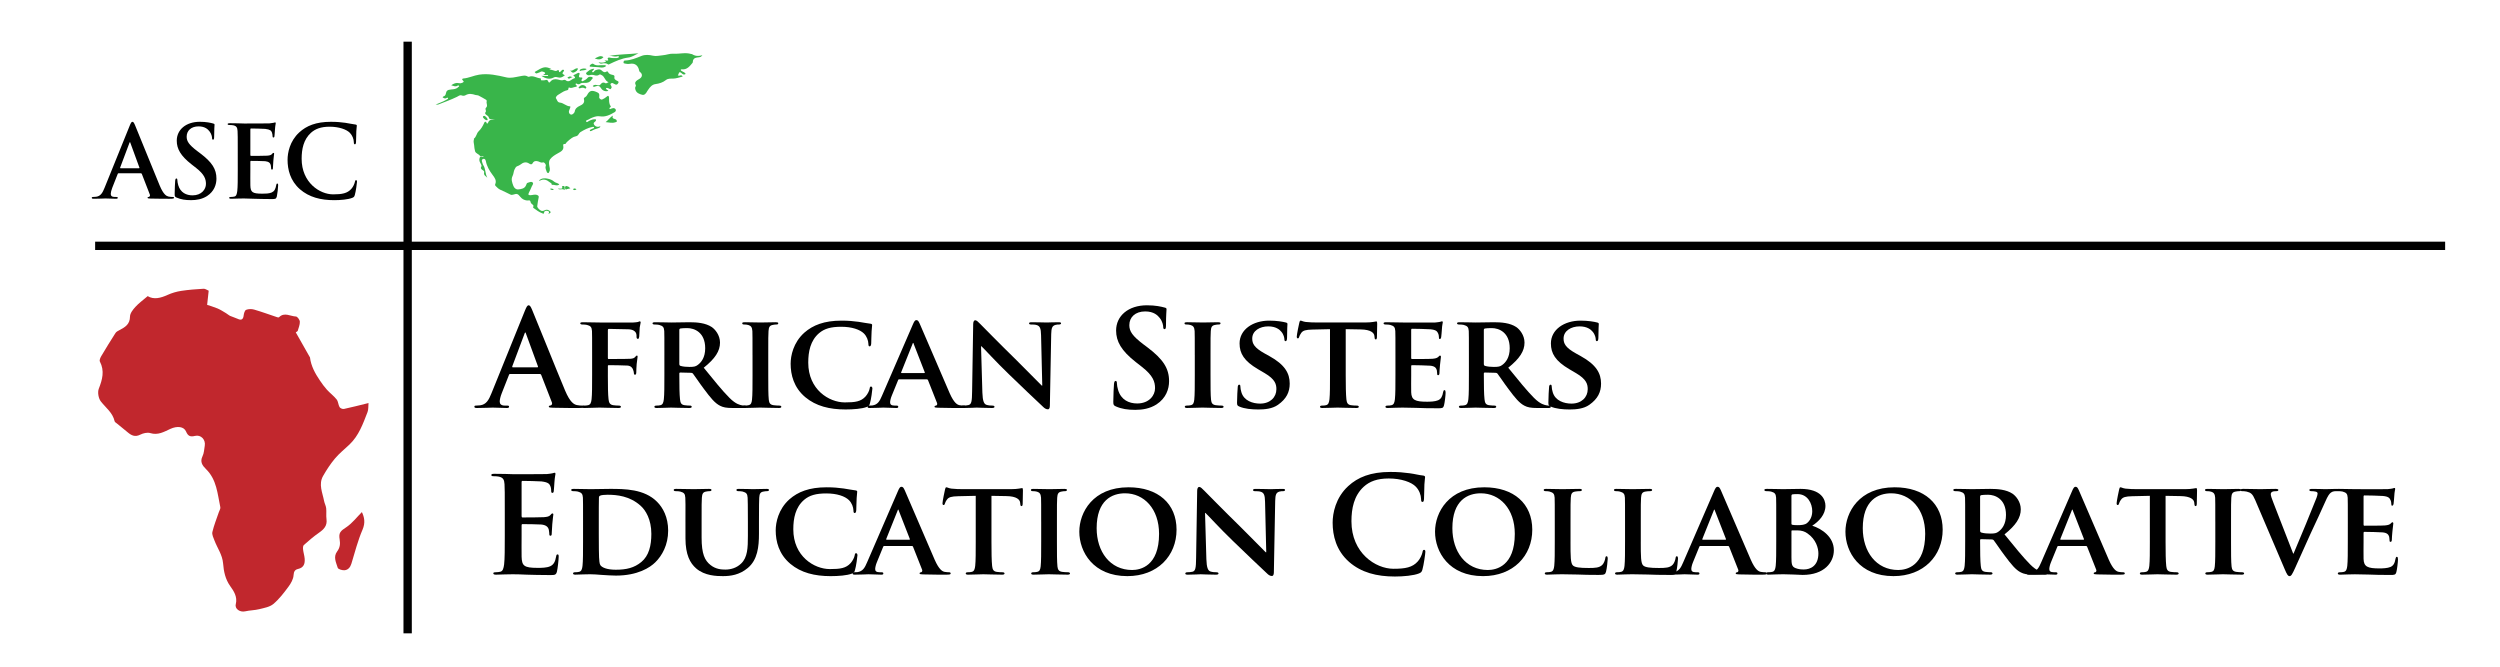 <?xml version="1.0" encoding="utf-8"?>
<!-- Generator: Adobe Illustrator 16.0.0, SVG Export Plug-In . SVG Version: 6.00 Build 0)  -->
<!DOCTYPE svg PUBLIC "-//W3C//DTD SVG 1.1//EN" "http://www.w3.org/Graphics/SVG/1.1/DTD/svg11.dtd">
<svg version="1.1" id="Layer_1" xmlns="http://www.w3.org/2000/svg" xmlns:xlink="http://www.w3.org/1999/xlink" x="0px" y="0px"
	 width="300px" height="80px" viewBox="0 0 300 80" enable-background="new 0 0 300 80" xml:space="preserve">
<g>
	<g>
		<path fill-rule="evenodd" clip-rule="evenodd" fill="#C1272D" d="M41.267,49.075c-0.157,0.032-0.439-0.086-0.518-0.22
			c-0.163-0.28-0.156-0.674-0.35-0.918c-0.338-0.428-0.796-0.761-1.165-1.168c-0.31-0.341-0.583-0.721-0.842-1.104
			c-0.573-0.845-1.067-1.728-1.193-2.768c-0.004-0.042-0.045-0.08-0.067-0.119c-0.545-0.963-1.089-1.924-1.639-2.895
			c0.136-0.098,0.217-0.125,0.231-0.171c0.104-0.367,0.271-0.741,0.258-1.107c-0.007-0.223-0.294-0.617-0.466-0.623
			c-0.672-0.023-1.384-0.558-2.03,0.084c-0.036,0.035-0.141,0.027-0.202,0.007c-0.928-0.309-1.847-0.648-2.785-0.922
			c-0.3-0.087-0.681-0.084-0.963,0.029c-0.166,0.066-0.269,0.427-0.296,0.667c-0.054,0.488-0.277,0.625-0.724,0.41
			c-0.286-0.138-0.601-0.213-0.89-0.345c-0.179-0.082-0.327-0.228-0.499-0.329c-0.336-0.198-0.667-0.419-1.025-0.57
			c-0.472-0.198-0.97-0.336-1.245-0.429c0.079-0.725,0.133-1.218,0.186-1.699c-0.204-0.083-0.412-0.247-0.609-0.235
			c-0.898,0.054-1.797,0.119-2.685,0.255c-0.556,0.085-1.118,0.249-1.63,0.481c-0.843,0.382-1.658,0.597-2.397,0.15
			c-0.553,0.476-1.064,0.84-1.476,1.294c-0.296,0.325-0.645,0.77-0.647,1.162c-0.004,0.934-0.597,1.273-1.265,1.623
			c-0.173,0.091-0.374,0.192-0.473,0.345c-0.589,0.917-1.161,1.847-1.715,2.785c-0.11,0.186-0.237,0.49-0.161,0.637
			c0.587,1.128,0.301,2.161-0.13,3.265c-0.167,0.425-0.039,1.163,0.248,1.528c0.599,0.763,1.423,1.348,1.652,2.374
			c0.024,0.11,0.184,0.193,0.288,0.28c0.427,0.351,0.863,0.693,1.285,1.052c0.45,0.382,0.886,0.59,1.502,0.279
			c0.351-0.178,0.849-0.297,1.202-0.189c0.929,0.285,1.644-0.149,2.406-0.501c0.843-0.39,1.639-0.284,1.892,0.317
			c0.225,0.535,0.499,0.664,1.064,0.523c0.72-0.18,1.306,0.451,1.178,1.183c-0.073,0.42-0.084,0.877-0.266,1.248
			c-0.334,0.68-0.023,1.123,0.416,1.551c1.289,1.258,1.378,2.968,1.719,4.579c0.036,0.173-0.111,0.387-0.176,0.58
			c-0.268,0.793-0.588,1.574-0.778,2.386c-0.072,0.31,0.126,0.698,0.253,1.033c0.345,0.911,0.946,1.698,1.033,2.747
			c0.077,0.938,0.249,1.87,0.863,2.73c0.398,0.557,0.886,1.259,0.659,2.152c-0.148,0.585,0.526,1.001,1.125,0.861
			c0.554-0.127,1.14-0.122,1.69-0.259c0.587-0.147,1.259-0.259,1.695-0.624c0.696-0.584,1.266-1.336,1.812-2.073
			c0.298-0.402,0.587-0.912,0.612-1.387c0.024-0.458,0.193-0.662,0.534-0.74c0.705-0.159,0.846-0.645,0.798-1.244
			c-0.03-0.365-0.15-0.722-0.191-1.086c-0.021-0.179-0.019-0.443,0.089-0.54c0.579-0.516,1.169-1.025,1.804-1.468
			c0.59-0.41,1.026-0.838,0.917-1.635c-0.06-0.434,0.01-0.882-0.038-1.319c-0.033-0.295-0.197-0.576-0.252-0.871
			c-0.186-0.995-0.691-1.999-0.118-3.001c0.417-0.73,0.882-1.446,1.422-2.088c0.515-0.613,1.154-1.124,1.74-1.678
			c1.129-1.071,1.627-2.5,2.169-3.895c0.124-0.32,0.082-0.705,0.119-1.087C43.135,48.632,42.206,48.876,41.267,49.075z"/>
		<path fill-rule="evenodd" clip-rule="evenodd" fill="#C1272D" d="M41.583,63.245c-0.7,0.472-0.974,0.649-0.824,1.502
			c0.095,0.544,0.021,0.995-0.302,1.428c-0.492,0.661-0.12,1.329,0.07,1.958c0.052,0.172,0.529,0.315,0.8,0.297
			c0.441-0.03,0.707-0.348,0.843-0.795c0.417-1.367,0.771-2.766,1.333-4.072c0.371-0.86,0.206-1.519-0.076-2.113
			C42.816,62.062,42.283,62.773,41.583,63.245z"/>
	</g>
	<g>
		<path fill-rule="evenodd" clip-rule="evenodd" fill="#39B54A" d="M66.489,21.793c-0.209-0.193-0.463-0.285-0.725-0.345
			c-0.383-0.089-0.763-0.091-1.087,0.207c0.026,0.021,0.034,0.033,0.042,0.032c0.028-0.003,0.06-0.003,0.083-0.016
			c0.434-0.228,0.802-0.102,1.155,0.19c0.114,0.095,0.285,0.127,0.249,0.329c0.297-0.073,0.612,0.186,0.91-0.052
			C66.947,21.937,66.663,21.955,66.489,21.793z"/>
		<path fill-rule="evenodd" clip-rule="evenodd" fill="#39B54A" d="M73.86,14.313c-0.057-0.02-0.112-0.044-0.17-0.06
			c-0.191-0.053-0.227-0.172-0.147-0.342c-0.008-0.01-0.015-0.021-0.023-0.03c-0.328,0.19-0.51,0.53-0.845,0.773
			c0.419,0.031,0.779,0.156,1.148,0.023c0.082-0.029,0.2-0.022,0.196-0.13C74.015,14.457,73.974,14.351,73.86,14.313z"/>
		<path fill-rule="evenodd" clip-rule="evenodd" fill="#39B54A" d="M58.518,14.342c0.002-0.126-0.295-0.454-0.413-0.438
			c-0.061,0.009-0.144,0.027-0.155,0.116c-0.015,0.118,0.292,0.4,0.445,0.407C58.452,14.43,58.524,14.438,58.518,14.342z"/>
		<path fill-rule="evenodd" clip-rule="evenodd" fill="#39B54A" d="M67.856,22.36c-0.072,0.09-0.058,0.221-0.017,0.317
			c0.053,0.125,0.156,0.024,0.235,0.009c0.124-0.024,0.247-0.057,0.37-0.085c-0.125-0.097-0.2-0.214-0.34-0.238
			C68.018,22.349,67.923,22.277,67.856,22.36z"/>
		<path fill-rule="evenodd" clip-rule="evenodd" fill="#39B54A" d="M67.586,22.316c-0.163-0.006-0.137,0.058-0.115,0.179
			c0.03,0.176-0.152,0.138-0.235,0.149c-0.082,0.011-0.176-0.039-0.277,0.004c0.245,0.197,0.532-0.075,0.801,0.167
			c0-0.155-0.004-0.236,0-0.315C67.769,22.374,67.719,22.32,67.586,22.316z"/>
		<path fill-rule="evenodd" clip-rule="evenodd" fill="#39B54A" d="M65.986,22.667c0.16,0.145,0.298,0.16,0.48,0.106
			C66.326,22.632,66.192,22.589,65.986,22.667z"/>
		<path fill-rule="evenodd" clip-rule="evenodd" fill="#39B54A" d="M68.783,22.678c-0.011,0.009-0.01,0.064,0.003,0.074
			c0.131,0.093,0.258,0.066,0.376-0.029c0.003-0.002-0.002-0.014-0.005-0.027C69.038,22.613,68.913,22.577,68.783,22.678z"/>
		<path fill-rule="evenodd" clip-rule="evenodd" fill="#39B54A" d="M59.42,14.371c-0.331,0-0.7-0.091-0.851,0.356
			c-0.02,0.058-0.127,0.186-0.19,0.024c-0.03-0.076-0.007-0.146-0.127-0.14c-0.107,0.006-0.122,0.074-0.155,0.15
			c-0.165,0.37-0.364,0.713-0.665,0.999c-0.254,0.241-0.254,0.66-0.563,0.878c-0.016,0.011,0.017,0.079,0.003,0.109
			c-0.095,0.23,0.01,0.444,0.022,0.664c0.014,0.249,0.053,0.492,0.111,0.722c0.074,0.298,0.461,0.336,0.609,0.599
			c0.013,0.022,0.096,0.003,0.146,0.008c0.098,0.008,0.2-0.025,0.285,0.022c-0.124,0.154-0.404-0.132-0.492,0.199
			c-0.058,0.218-0.03,0.393,0.076,0.574c0.041,0.069,0.076,0.142,0.111,0.214c0.041,0.082,0.075,0.159,0.015,0.253
			c-0.106,0.165-0.021,0.28,0.117,0.376c0.106,0.074,0.263,0.148,0.226,0.291c-0.095,0.363,0.207,0.467,0.383,0.66
			c-0.275-0.475-0.183-1.064-0.494-1.525c-0.071-0.104-0.083-0.247-0.135-0.366c-0.077-0.173-0.016-0.333,0.133-0.372
			c0.164-0.043,0.278,0.061,0.316,0.267c0.117,0.62,0.429,1.15,0.806,1.651c0.245,0.326,0.513,0.664,0.321,1.12
			c-0.039,0.093-0.018,0.151,0.047,0.213c0.174,0.166,0.329,0.349,0.561,0.451c0.405,0.178,0.803,0.373,1.198,0.572
			c0.13,0.065,0.242,0.057,0.372,0.011c0.421-0.148,0.545-0.095,0.829,0.267c0.236,0.301,0.583,0.466,0.945,0.434
			c0.206-0.018,0.253,0,0.283,0.176c0.01,0.057,0.044,0.11,0.073,0.162c0.085,0.152,0.397,0.192,0.232,0.473
			c-0.01,0.017,0.029,0.078,0.059,0.1c0.335,0.243,0.662,0.5,1.06,0.639c0.105,0.037,0.188,0.104,0.208-0.106
			c0.022-0.215,0.236-0.218,0.408-0.189c0.18,0.031,0.255,0.14,0.095,0.387c0.354-0.21,0.345-0.235,0.125-0.412
			c-0.212-0.171-0.428-0.128-0.62-0.023c-0.196,0.108-0.351,0.061-0.496-0.051c-0.161-0.124-0.36-0.326-0.337-0.477
			c0.052-0.343,0.082-0.694,0.169-1.032c0.038-0.146-0.019-0.228-0.172-0.292c-0.277-0.117-0.538,0.008-0.803,0.017
			c-0.254,0.006-0.313-0.057-0.203-0.285c0.123-0.253,0.248-0.506,0.351-0.768c0.058-0.148,0.237-0.32,0.118-0.455
			c-0.165-0.188-0.398-0.032-0.596,0.015c-0.132,0.031-0.155,0.163-0.2,0.278c-0.165,0.432-0.572,0.483-0.943,0.521
			c-0.279,0.028-0.501-0.181-0.594-0.437c-0.138-0.379-0.299-0.772-0.084-1.186c0.129-0.25,0.109-0.546,0.243-0.798
			c0.082-0.152,0.14-0.307,0.326-0.371c0.123-0.042,0.249-0.097,0.35-0.176c0.333-0.261,0.661-0.4,1.072-0.134
			c0.08,0.052,0.278,0.195,0.412-0.043c0.153-0.274,0.388-0.313,0.687-0.212c0.18,0.06,0.34,0.196,0.569,0.114
			c0.141-0.05,0.385,0.269,0.322,0.423c-0.11,0.275,0.056,0.486,0.118,0.722c0.02,0.073,0.073,0.122,0.148,0.134
			c0.098,0.016,0.103-0.076,0.137-0.13c0.185-0.291,0.025-0.584-0.001-0.874c-0.021-0.236-0.037-0.45,0.122-0.658
			c0.246-0.32,0.584-0.516,0.922-0.706c0.374-0.21,0.767-0.378,0.643-0.932c-0.033-0.147,0.059-0.211,0.236-0.187
			c0.074,0.01,0.046-0.033,0.059-0.058c0.088-0.172,0.762-0.724,0.965-0.79c0.104-0.034,0.21-0.065,0.316-0.092
			c0.262-0.067,0.314-0.377,0.475-0.475c0.46-0.278,0.944-0.548,1.494-0.637c0.059-0.009,0.135-0.009,0.158,0.059
			c0.034,0.104-0.061,0.1-0.122,0.124c-0.083,0.034-0.166,0.072-0.246,0.115c-0.067,0.035-0.174,0.074-0.136,0.16
			s0.14,0.055,0.212,0.013c0.245-0.143,0.509-0.233,0.781-0.309c0.111-0.03,0.23-0.083,0.277-0.213
			c-0.104-0.041-0.18,0.042-0.269,0.043c-0.215,0.004-0.384-0.077-0.5-0.27c-0.114-0.188,0.01-0.26,0.136-0.36
			c0.069-0.055,0.132-0.149,0.099-0.26c-0.314-0.068-0.574,0.063-0.842,0.185c-0.105,0.049-0.259,0.221-0.329,0.079
			c-0.088-0.179,0.159-0.181,0.263-0.247c0.16-0.101,0.333-0.186,0.511-0.253c0.273-0.103,0.557-0.187,0.854-0.137
			c0.671,0.112,1.23-0.172,1.776-0.495c0.102-0.06,0.188-0.183,0.141-0.3c-0.055-0.136-0.187-0.21-0.348-0.181
			c-0.069,0.013-0.134,0.037-0.201,0.057c-0.063,0.018-0.125,0.095-0.19,0.018c-0.074-0.089,0.022-0.131,0.069-0.164
			c0.072-0.05,0.096-0.1,0.047-0.17c-0.212-0.303-0.175-0.649-0.185-0.991c-0.002-0.076-0.029-0.184-0.082-0.216
			c-0.064-0.04-0.143,0.036-0.204,0.09c-0.159,0.142-0.343,0.248-0.535,0.333c-0.145,0.065-0.381-0.12-0.362-0.273
			c0.052-0.408-0.001-0.5-0.371-0.647c-0.553-0.219-0.801-0.131-1.075,0.384c-0.058,0.11-0.127,0.2-0.242,0.259
			c-0.09,0.047-0.179,0.129-0.146,0.242c0.128,0.45-0.167,0.648-0.492,0.795c-0.327,0.147-0.562,0.341-0.615,0.71
			c-0.005,0.038-0.029,0.077-0.052,0.109c-0.112,0.154-0.285,0.292-0.449,0.214c-0.163-0.076-0.25-0.277-0.157-0.49
			c0.048-0.11,0.083-0.225,0.129-0.336c0.026-0.064,0.025-0.144-0.042-0.146c-0.453-0.016-0.761-0.41-1.2-0.448
			c-0.32-0.028-0.339-0.343-0.477-0.526c-0.063-0.085,0.103-0.322,0.258-0.404c0.3-0.159,0.558-0.39,0.892-0.499
			c0.138-0.045,0.388-0.032,0.35-0.312c-0.005-0.038,0.068-0.082,0.121-0.058c0.262,0.117,0.487-0.063,0.732-0.088
			c0.146-0.015,0.234-0.081,0.074-0.22c-0.041-0.035-0.109-0.075-0.058-0.146c0.046-0.063,0.107-0.042,0.16-0.004
			c0.135,0.093,0.264,0.07,0.392-0.016c0.132-0.089,0.281-0.105,0.435-0.092c0.373,0.03,0.697-0.037,0.915-0.389
			c0.048-0.08,0.183-0.138,0.137-0.236c-0.048-0.102-0.182-0.101-0.297-0.106c-0.132-0.005-0.236,0.032-0.319,0.135
			c-0.124,0.152-0.281,0.26-0.461,0.332c-0.077,0.03-0.153,0.125-0.243,0.024c-0.075-0.085-0.002-0.163,0.039-0.216
			c0.126-0.166,0.002-0.201-0.108-0.191c-0.305,0.027-0.282-0.134-0.211-0.332c0.023-0.065,0.074-0.126-0.001-0.19
			c-0.064-0.054-0.127-0.042-0.196-0.007c-0.168,0.087-0.338,0.17-0.538,0.271c0.166,0.113,0.329,0.31,0.113,0.364
			c-0.339,0.086-0.618,0.587-1.05,0.201c-0.041-0.037-0.146-0.037-0.204-0.012c-0.247,0.105-0.471,0-0.704-0.054
			c-0.349-0.081-0.668-0.028-0.905,0.27c-0.114,0.145-0.186,0.12-0.247-0.038c-0.065-0.17-0.172-0.223-0.357-0.157
			c-0.109,0.039-0.239,0.026-0.359,0.027c-0.16,0.001-0.163-0.002-0.172-0.188c-0.002-0.039-0.013-0.05-0.043-0.052
			c-0.462-0.03-0.877-0.39-1.373-0.192c-0.04,0.016-0.106,0.003-0.146-0.021c-0.323-0.205-0.667-0.084-0.988-0.029
			c-0.533,0.092-1.044,0.253-1.603,0.122c-1.067-0.25-2.132-0.494-3.254-0.322c-0.648,0.1-1.236,0.405-1.891,0.459
			c-0.115,0.009-0.22,0.101-0.07,0.221c0.21,0.169,0.073,0.23-0.079,0.302c-0.124,0.059-0.24,0.072-0.378,0.038
			c-0.331-0.083-0.613,0.035-0.933,0.251c0.291,0.073,0.506,0.221,0.749,0.054c0.063-0.044,0.144-0.054,0.19,0.015
			c0.064,0.097-0.05,0.1-0.091,0.145c-0.226,0.246-0.53,0.263-0.83,0.29c-0.474,0.041-0.594,0.139-0.673,0.556
			c-0.01,0.057-0.045,0.112-0.078,0.162c-0.071,0.108-0.245,0.088-0.297,0.225c0.159,0.114,0.313,0.203,0.499,0.066
			c0.058-0.042,0.117-0.037,0.151,0.031c0.03,0.06-0.027,0.093-0.063,0.12c-0.065,0.045-0.14,0.078-0.209,0.118
			c-0.363,0.213-0.768,0.336-1.211,0.535c0.148,0,0.237,0.023,0.306-0.004c0.754-0.296,1.518-0.568,2.248-0.921
			c0.177-0.086,0.35-0.253,0.551-0.175c0.182,0.07,0.349,0.055,0.486-0.025c0.395-0.231,0.779-0.161,1.176-0.028
			c0.121,0.041,0.269,0.019,0.38,0.075c0.31,0.153,0.608,0.329,0.906,0.506c0.043,0.027,0.093,0.119,0.078,0.156
			c-0.105,0.259,0.181,0.555-0.089,0.798c-0.158,0.144,0.049,0.365-0.022,0.465c-0.195,0.275,0.008,0.343,0.164,0.464
			c0.078,0.06,0.172,0.14,0.191,0.226c0.056,0.25,0.228,0.231,0.414,0.23"/>
		<path fill-rule="evenodd" clip-rule="evenodd" fill="#39B54A" d="M83.037,6.492c-0.022-0.015-0.062,0-0.089-0.01
			c-0.708-0.224-1.424,0.013-2.139-0.038c-0.426-0.03-0.864,0.16-1.301,0.19c-0.385,0.027-0.761,0.145-1.164,0.048
			c-0.447-0.108-0.93-0.145-1.364,0.029c-0.642,0.258-1.275,0.533-1.978,0.551c-0.172,0.005-0.154,0.101-0.177,0.2
			c-0.033,0.142,0.091,0.149,0.163,0.164c0.192,0.041,0.377,0.072,0.589,0.033c0.614-0.113,1.009,0.196,1.125,0.822
			c0.016,0.084,0.04,0.114,0.095,0.154c0.307,0.222,0.308,0.566,0,0.785c-0.106,0.076-0.227,0.13-0.333,0.207
			c-0.19,0.137-0.326,0.301-0.184,0.551c0.055,0.097,0.014,0.177-0.031,0.255c-0.055,0.096-0.035,0.18-0.01,0.285
			c0.104,0.441,0.484,0.568,0.829,0.658c0.273,0.07,0.463-0.178,0.589-0.422c0.032-0.062,0.079-0.116,0.117-0.175
			c0.217-0.325,0.47-0.633,0.873-0.687c0.469-0.063,0.89-0.193,1.265-0.49c0.248-0.195,0.543-0.165,0.851-0.169
			c0.38-0.004,0.76-0.155,1.159-0.248c-0.099-0.185-0.222-0.167-0.371-0.109c-0.078,0.029-0.243-0.04-0.216-0.059
			c0.125-0.088,0.087-0.252,0.17-0.323c0.091-0.078,0.211,0.021,0.291,0.093c0.148,0.134,0.29,0.239,0.484,0.077
			c-0.114-0.208-0.345-0.24-0.512-0.362c-0.037-0.027-0.08-0.078-0.078-0.117c0.002-0.051,0.056-0.072,0.116-0.065
			c0.636,0.073,0.959-0.378,1.305-0.787c0.017-0.019,0.02-0.053,0.02-0.08c0.002-0.314,0.178-0.509,0.494-0.548
			c0.471-0.056,0.471-0.056,0.662-0.278C83.82,6.767,83.413,6.739,83.037,6.492z"/>
		<path fill-rule="evenodd" clip-rule="evenodd" fill="#39B54A" d="M74.014,9.676c-0.163-0.085-0.329-0.208-0.289-0.381
			c0.061-0.269-0.102-0.285-0.268-0.322c-0.203-0.045-0.385-0.112-0.485-0.314c-0.04-0.08-0.102-0.134-0.193-0.069
			c-0.217,0.156-0.407,0.031-0.542-0.101c-0.268-0.261-0.524-0.159-0.801-0.052c-0.138,0.053-0.21,0.35-0.354,0.205
			c-0.125-0.125,0.203-0.204,0.211-0.398c-0.281,0.021-0.515,0.119-0.724,0.307c-0.104,0.093-0.289,0.175-0.225,0.311
			c0.063,0.133,0.26,0.215,0.422,0.16c0.206-0.07,0.396-0.041,0.59,0.012c0.19,0.051,0.373,0.063,0.54-0.064
			c0.116-0.087,0.203-0.002,0.302,0.043c0.383,0.176,0.386,0.712,0.834,0.846c-0.154,0.057-0.267,0.204-0.427,0.105
			c-0.213-0.13-0.398-0.024-0.5,0.121c-0.141,0.201-0.292,0.176-0.471,0.127c-0.186-0.05-0.356-0.042-0.5,0.105
			c0.1,0.171,0.242,0.078,0.347,0.043c0.286-0.096,0.483-0.063,0.649,0.229c0.18,0.316,0.583,0.436,0.885,0.308
			c-0.067-0.054-0.126-0.105-0.189-0.151c-0.051-0.039-0.155-0.047-0.096-0.145c0.042-0.071,0.126-0.058,0.193-0.042
			c0.058,0.015,0.109,0.051,0.166,0.073c0.068,0.026,0.142,0.117,0.212,0.031c0.068-0.083,0.137-0.18,0.068-0.301
			c-0.026-0.044-0.052-0.087-0.068-0.135c-0.02-0.061-0.095-0.13-0.013-0.188c0.069-0.049,0.142-0.12,0.245-0.062
			c0.079,0.044,0.167,0.073,0.242,0.123c0.194,0.127,0.315,0.043,0.415-0.127C74.308,9.771,74.124,9.734,74.014,9.676z"/>
		<path fill-rule="evenodd" clip-rule="evenodd" fill="#39B54A" d="M64.56,8.752c0.094-0.037,0.199-0.057,0.278-0.113
			c0.194-0.138,0.355-0.024,0.52,0.048c0.094,0.042,0.079,0.146-0.007,0.193C65.291,8.914,65.208,9,65.14,9c0.177,0,0.334,0,0.491,0
			c0.063,0,0.141-0.031,0.144,0.038c0.005,0.092-0.083,0.075-0.153,0.076c-0.196,0.002-0.391-0.01-0.67-0.01
			c0.521,0.323,0.976,0.469,1.479,0.202c0.142-0.076,0.271-0.086,0.43-0.04c0.372,0.108,0.587,0.042,0.923-0.236
			c-0.139-0.102-0.425-0.139-0.188-0.414c0.045-0.052,0.152-0.154,0.045-0.229c-0.094-0.067-0.189,0.005-0.262,0.085
			c-0.034,0.038-0.071,0.072-0.107,0.108c-0.102,0.099-0.181,0.135-0.206-0.059c-0.011-0.086-0.068-0.169-0.16-0.088
			c-0.171,0.149-0.336,0.063-0.501,0.011c-0.151-0.047-0.303-0.091-0.471-0.086c0.049-0.094,0.146-0.02,0.204-0.094
			c-0.715-0.313-0.918-0.274-1.981,0.375C64.322,8.846,64.322,8.846,64.56,8.752z"/>
		<path fill-rule="evenodd" clip-rule="evenodd" fill="#39B54A" d="M72.573,7.457c-0.249,0.083-0.497,0.07-0.751,0.009
			c0.109,0.119,0.234,0.198,0.378,0.166c0.274-0.063,0.535-0.084,0.777,0.092c0.063,0.045,0.107-0.006,0.162-0.032
			c0.729-0.348,1.457-0.688,2.273-0.79c0.444-0.055,0.807-0.326,1.203-0.509c-1.173,0.124-2.352,0.109-3.511,0.314
			c0.313-0.026,0.612,0.133,0.925,0.064c0.087-0.019,0.202-0.09,0.232,0.025c0.035,0.131-0.122,0.126-0.203,0.163
			c-0.051,0.022-0.12,0.012-0.18,0.009c-0.23-0.008-0.459,0.017-0.689-0.05c-0.175-0.051-0.317,0.05-0.262,0.144
			c0.176,0.299-0.081,0.179-0.188,0.206l0,0c-0.059-0.064-0.122-0.077-0.202-0.017c0.066,0.018,0.123,0.032,0.179,0.047
			C72.72,7.399,72.661,7.427,72.573,7.457z"/>
		<path fill-rule="evenodd" clip-rule="evenodd" fill="#39B54A" d="M70.911,8c0.19,0.01,0.386,0.048,0.565,0.041
			c0.42-0.02,0.875,0.227,1.273-0.131c-0.123-0.122-0.26-0.083-0.388-0.09c-0.389-0.021-0.792,0.13-1.155-0.149
			c-0.132-0.101-0.262,0.047-0.377,0.116c-0.041,0.024-0.073,0.105-0.067,0.155C70.771,8.019,70.854,7.997,70.911,8z"/>
		<path fill-rule="evenodd" clip-rule="evenodd" fill="#39B54A" d="M68.925,8.676c0.215-0.113,0.395-0.21,0.43-0.465
			c-0.38-0.105-0.602,0.405-0.994,0.24C68.561,8.513,68.627,8.833,68.925,8.676z"/>
		<path fill-rule="evenodd" clip-rule="evenodd" fill="#39B54A" d="M72.417,6.857c-0.381-0.267-0.67-0.01-1.045,0.159
			C71.802,7.181,72.127,7.182,72.417,6.857z"/>
		<path fill-rule="evenodd" clip-rule="evenodd" fill="#39B54A" d="M69.521,10.397c-0.037,0.042-0.111,0.075-0.078,0.145
			c0.038,0.079,0.113,0.073,0.184,0.045c0.192-0.076,0.379-0.101,0.567,0.022c0.114,0.074,0.125-0.045,0.172-0.12
			c-0.025-0.035-0.049-0.078-0.081-0.112C70.063,10.144,69.737,10.153,69.521,10.397z"/>
		<path fill-rule="evenodd" clip-rule="evenodd" fill="#39B54A" d="M69.62,8.52c0.242-0.137,0.562-0.011,0.782-0.231
			c-0.219-0.126-0.659-0.073-0.801,0.086C69.542,8.442,69.563,8.552,69.62,8.52z"/>
		<path fill-rule="evenodd" clip-rule="evenodd" fill="#39B54A" d="M68.705,9.269c-0.315-0.137-0.315-0.137-0.616,0.04
			C68.302,9.608,68.444,9.28,68.705,9.269z"/>
	</g>
	<g>
		<path d="M14.227,20.793c-0.06,0-0.084,0.024-0.108,0.096l-0.648,1.644c-0.12,0.3-0.18,0.588-0.18,0.731
			c0,0.216,0.108,0.372,0.479,0.372h0.18c0.144,0,0.18,0.023,0.18,0.096c0,0.096-0.072,0.12-0.204,0.12
			c-0.384,0-0.899-0.036-1.271-0.036c-0.132,0-0.792,0.036-1.415,0.036c-0.156,0-0.228-0.024-0.228-0.12
			c0-0.072,0.048-0.096,0.144-0.096c0.108,0,0.276-0.013,0.372-0.024c0.552-0.071,0.78-0.479,1.02-1.079l3.01-7.436
			c0.144-0.349,0.216-0.48,0.336-0.48c0.108,0,0.18,0.108,0.3,0.384c0.288,0.66,2.207,5.457,2.975,7.28
			c0.456,1.079,0.803,1.247,1.055,1.308c0.18,0.035,0.36,0.048,0.504,0.048c0.096,0,0.156,0.012,0.156,0.096
			c0,0.096-0.108,0.12-0.552,0.12c-0.432,0-1.307,0-2.267-0.024c-0.216-0.012-0.36-0.012-0.36-0.096
			c0-0.072,0.048-0.096,0.168-0.108c0.084-0.023,0.168-0.132,0.108-0.275l-0.959-2.471c-0.024-0.06-0.06-0.084-0.12-0.084H14.227z
			 M16.673,20.193c0.06,0,0.072-0.036,0.06-0.072l-1.079-2.95c-0.012-0.048-0.024-0.107-0.06-0.107s-0.06,0.06-0.072,0.107
			l-1.103,2.938c-0.012,0.048,0,0.084,0.048,0.084H16.673z"/>
		<path d="M21.188,23.707c-0.192-0.084-0.228-0.144-0.228-0.407c0-0.66,0.048-1.379,0.06-1.571c0.012-0.18,0.048-0.312,0.144-0.312
			c0.108,0,0.12,0.107,0.12,0.204c0,0.155,0.048,0.407,0.108,0.611c0.264,0.888,0.971,1.211,1.715,1.211
			c1.08,0,1.607-0.731,1.607-1.367c0-0.588-0.18-1.139-1.175-1.919l-0.552-0.432c-1.319-1.031-1.775-1.871-1.775-2.843
			c0-1.318,1.104-2.267,2.771-2.267c0.78,0,1.284,0.12,1.595,0.204c0.108,0.024,0.168,0.06,0.168,0.144
			c0,0.156-0.048,0.504-0.048,1.439c0,0.264-0.036,0.36-0.132,0.36c-0.084,0-0.12-0.072-0.12-0.216c0-0.108-0.06-0.48-0.312-0.792
			c-0.18-0.228-0.527-0.588-1.307-0.588c-0.888,0-1.427,0.516-1.427,1.235c0,0.552,0.276,0.972,1.271,1.728l0.336,0.252
			c1.451,1.091,1.967,1.919,1.967,3.058c0,0.696-0.264,1.523-1.127,2.087c-0.6,0.384-1.271,0.492-1.907,0.492
			C22.243,24.02,21.704,23.936,21.188,23.707z"/>
		<path d="M28.531,18.263c0-1.823,0-2.159-0.024-2.543c-0.024-0.407-0.12-0.6-0.516-0.684C27.895,15.013,27.691,15,27.523,15
			c-0.132,0-0.204-0.023-0.204-0.107s0.084-0.108,0.264-0.108c0.324,0,0.671,0.013,0.971,0.013c0.312,0.012,0.588,0.023,0.756,0.023
			c0.384,0,2.771,0,2.998-0.012c0.228-0.024,0.42-0.048,0.516-0.072c0.06-0.012,0.132-0.048,0.192-0.048
			c0.06,0,0.072,0.048,0.072,0.108c0,0.083-0.06,0.228-0.096,0.779c-0.012,0.12-0.036,0.647-0.06,0.791
			c-0.012,0.061-0.036,0.132-0.12,0.132s-0.108-0.06-0.108-0.167c0-0.084-0.012-0.288-0.072-0.433
			c-0.084-0.216-0.204-0.359-0.804-0.432c-0.204-0.023-1.463-0.048-1.703-0.048c-0.06,0-0.084,0.036-0.084,0.12v3.034
			c0,0.084,0.012,0.132,0.084,0.132c0.264,0,1.643,0,1.919-0.023c0.288-0.024,0.468-0.061,0.576-0.181
			c0.084-0.096,0.132-0.155,0.192-0.155c0.048,0,0.084,0.023,0.084,0.096s-0.048,0.264-0.096,0.876
			c-0.012,0.239-0.048,0.719-0.048,0.803c0,0.097,0,0.229-0.108,0.229c-0.084,0-0.108-0.048-0.108-0.108
			c-0.012-0.12-0.012-0.275-0.048-0.432c-0.06-0.24-0.228-0.42-0.672-0.468c-0.228-0.023-1.415-0.036-1.703-0.036
			c-0.06,0-0.072,0.048-0.072,0.12v0.947c0,0.408-0.012,1.512,0,1.859c0.024,0.827,0.216,1.008,1.439,1.008
			c0.312,0,0.815,0,1.127-0.145c0.312-0.144,0.456-0.396,0.54-0.888c0.024-0.132,0.048-0.18,0.132-0.18
			c0.096,0,0.096,0.096,0.096,0.216c0,0.276-0.096,1.092-0.156,1.331c-0.084,0.313-0.192,0.313-0.647,0.313
			c-0.899,0-1.559-0.024-2.075-0.036c-0.516-0.024-0.887-0.036-1.247-0.036c-0.132,0-0.396,0-0.684,0.012
			c-0.276,0-0.588,0.024-0.828,0.024c-0.156,0-0.24-0.036-0.24-0.12c0-0.06,0.048-0.096,0.192-0.096c0.18,0,0.324-0.024,0.432-0.048
			c0.24-0.048,0.3-0.313,0.348-0.66c0.06-0.504,0.06-1.451,0.06-2.555V18.263z"/>
		<path d="M35.995,22.712c-1.175-1.031-1.487-2.375-1.487-3.538c0-0.815,0.252-2.23,1.403-3.286c0.863-0.791,2.003-1.271,3.79-1.271
			c0.744,0,1.188,0.048,1.739,0.12c0.456,0.061,0.839,0.168,1.199,0.204c0.132,0.012,0.18,0.072,0.18,0.144
			c0,0.096-0.036,0.24-0.06,0.66c-0.024,0.396-0.012,1.055-0.036,1.295c-0.012,0.18-0.036,0.276-0.144,0.276
			c-0.096,0-0.12-0.097-0.12-0.265c-0.012-0.371-0.168-0.791-0.468-1.104c-0.396-0.419-1.331-0.743-2.435-0.743
			c-1.043,0-1.727,0.264-2.255,0.743c-0.875,0.804-1.104,1.943-1.104,3.106c0,2.854,2.171,4.27,3.778,4.27
			c1.068,0,1.715-0.119,2.195-0.671c0.204-0.229,0.36-0.576,0.408-0.792c0.036-0.191,0.06-0.239,0.156-0.239
			c0.084,0,0.108,0.084,0.108,0.18c0,0.144-0.144,1.188-0.264,1.595c-0.06,0.204-0.108,0.264-0.312,0.348
			c-0.48,0.192-1.391,0.276-2.159,0.276C38.466,24.02,37.086,23.659,35.995,22.712z"/>
	</g>
	<g>
		<path d="M61.214,44.878c-0.08,0-0.112,0.032-0.144,0.128l-0.864,2.193c-0.16,0.4-0.24,0.785-0.24,0.977
			c0,0.288,0.144,0.496,0.641,0.496h0.24c0.192,0,0.24,0.032,0.24,0.128c0,0.128-0.096,0.16-0.272,0.16
			c-0.512,0-1.201-0.048-1.697-0.048c-0.176,0-1.057,0.048-1.889,0.048c-0.208,0-0.304-0.032-0.304-0.16
			c0-0.096,0.064-0.128,0.192-0.128c0.144,0,0.368-0.016,0.497-0.032c0.736-0.096,1.04-0.641,1.36-1.441l4.018-9.924
			c0.192-0.464,0.288-0.64,0.448-0.64c0.144,0,0.24,0.144,0.4,0.512c0.384,0.88,2.945,7.283,3.97,9.716
			c0.608,1.44,1.073,1.665,1.409,1.745c0.24,0.048,0.48,0.064,0.672,0.064c0.128,0,0.208,0.016,0.208,0.128
			c0,0.128-0.144,0.16-0.736,0.16c-0.576,0-1.745,0-3.025-0.032c-0.288-0.016-0.48-0.016-0.48-0.128
			c0-0.096,0.064-0.128,0.224-0.145c0.112-0.032,0.224-0.176,0.144-0.368l-1.281-3.297c-0.032-0.08-0.08-0.112-0.16-0.112H61.214z
			 M64.48,44.078c0.08,0,0.096-0.048,0.08-0.096l-1.441-3.938c-0.016-0.064-0.032-0.144-0.08-0.144c-0.048,0-0.08,0.08-0.096,0.144
			l-1.473,3.922c-0.016,0.064,0,0.112,0.064,0.112H64.48z"/>
		<path d="M72.943,45.054c0,1.313,0.016,2.273,0.08,2.849c0.048,0.4,0.144,0.656,0.56,0.72c0.192,0.032,0.496,0.048,0.688,0.048
			c0.176,0,0.24,0.08,0.24,0.144c0,0.096-0.096,0.144-0.304,0.144c-0.896,0-1.889-0.048-2.257-0.048s-1.264,0.048-1.792,0.048
			c-0.192,0-0.288-0.032-0.288-0.144c0-0.064,0.048-0.144,0.208-0.144c0.208,0,0.368-0.016,0.496-0.048
			c0.288-0.064,0.368-0.32,0.416-0.72c0.064-0.576,0.064-1.585,0.064-2.897v-2.401c0-2.065,0-2.449-0.016-2.881
			c-0.032-0.464-0.16-0.625-0.608-0.736c-0.112-0.032-0.352-0.048-0.56-0.048c-0.128,0-0.24-0.048-0.24-0.144
			c0-0.096,0.112-0.128,0.336-0.128c0.721,0,1.617,0.032,2.017,0.032c0.544,0,3.666,0.016,4.001,0
			c0.256-0.016,0.432-0.032,0.576-0.064c0.08-0.016,0.144-0.08,0.224-0.08c0.048,0,0.096,0.064,0.096,0.128
			c0,0.096-0.064,0.256-0.112,0.608c-0.016,0.144-0.048,0.945-0.064,1.104c-0.016,0.112-0.048,0.272-0.144,0.272
			c-0.096,0-0.176-0.064-0.176-0.224c0-0.112,0.016-0.32-0.08-0.512c-0.096-0.192-0.368-0.4-0.896-0.417l-2.337-0.048
			c-0.08,0-0.128,0.032-0.128,0.192v3.297c0,0.08,0.016,0.128,0.096,0.128l1.969-0.016c0.24,0,0.433,0,0.641-0.016
			c0.256-0.016,0.464-0.064,0.592-0.24c0.08-0.08,0.112-0.144,0.192-0.144c0.048,0,0.08,0.048,0.08,0.128
			c0,0.08-0.064,0.448-0.112,0.88c-0.032,0.272-0.048,0.896-0.048,0.992c0,0.112-0.016,0.304-0.16,0.304
			c-0.08,0-0.128-0.096-0.128-0.192c0-0.096-0.032-0.256-0.096-0.416c-0.064-0.192-0.24-0.464-0.672-0.496
			c-0.353-0.032-2.017-0.048-2.257-0.048c-0.064,0-0.096,0.016-0.096,0.112V45.054z"/>
		<path d="M79.726,42.605c0-2.065,0-2.449-0.016-2.881c-0.032-0.464-0.16-0.608-0.608-0.736c-0.112-0.032-0.352-0.048-0.56-0.048
			c-0.144,0-0.24-0.048-0.24-0.144c0-0.096,0.112-0.128,0.32-0.128c0.736,0,1.632,0.032,1.92,0.032c0.48,0,1.761-0.032,2.193-0.032
			c0.896,0,1.921,0.08,2.674,0.576c0.399,0.272,0.992,0.96,0.992,1.873c0,1.008-0.576,1.905-1.953,3.009
			c1.248,1.537,2.24,2.77,3.09,3.618c0.783,0.784,1.279,0.848,1.504,0.896c0.145,0.032,0.225,0.032,0.336,0.032
			c0.112,0,0.176,0.08,0.176,0.144c0,0.112-0.096,0.144-0.271,0.144h-1.345c-0.784,0-1.169-0.08-1.536-0.272
			c-0.608-0.304-1.137-0.944-1.921-2.001c-0.561-0.736-1.153-1.648-1.329-1.856c-0.08-0.08-0.16-0.096-0.256-0.096l-1.265-0.032
			c-0.064,0-0.112,0.032-0.112,0.112v0.192c0,1.265,0.016,2.321,0.08,2.897c0.048,0.4,0.112,0.656,0.544,0.72
			c0.208,0.032,0.512,0.048,0.688,0.048c0.112,0,0.176,0.08,0.176,0.144c0,0.096-0.112,0.144-0.288,0.144
			c-0.816,0-1.985-0.048-2.193-0.048c-0.272,0-1.168,0.048-1.729,0.048c-0.176,0-0.272-0.048-0.272-0.144
			c0-0.064,0.048-0.144,0.224-0.144c0.208,0,0.368-0.016,0.496-0.048c0.288-0.064,0.368-0.32,0.416-0.72
			c0.064-0.576,0.064-1.649,0.064-2.897V42.605z M81.519,43.662c0,0.144,0.032,0.192,0.128,0.24c0.304,0.096,0.72,0.128,1.073,0.128
			c0.56,0,0.752-0.048,0.992-0.224c0.432-0.304,0.912-0.896,0.912-2.017c0-1.92-1.313-2.417-2.145-2.417
			c-0.352,0-0.688,0.016-0.833,0.048c-0.096,0.032-0.128,0.08-0.128,0.192V43.662z"/>
		<path d="M90.301,42.605c0-2.065,0-2.449-0.016-2.881c-0.032-0.464-0.176-0.625-0.48-0.721c-0.16-0.048-0.336-0.064-0.512-0.064
			c-0.145,0-0.225-0.032-0.225-0.16c0-0.08,0.112-0.112,0.336-0.112c0.529,0,1.488,0.032,1.889,0.032
			c0.353,0,1.266-0.032,1.809-0.032c0.177,0,0.289,0.032,0.289,0.112c0,0.128-0.08,0.16-0.225,0.16s-0.256,0.016-0.416,0.048
			c-0.385,0.064-0.496,0.256-0.528,0.736c-0.032,0.432-0.032,0.816-0.032,2.881v2.401c0,1.313,0,2.401,0.064,2.978
			c0.048,0.368,0.145,0.576,0.561,0.64c0.191,0.032,0.512,0.048,0.72,0.048c0.16,0,0.224,0.08,0.224,0.144
			c0,0.096-0.111,0.144-0.271,0.144c-0.928,0-1.889-0.048-2.273-0.048c-0.32,0-1.279,0.048-1.84,0.048
			c-0.176,0-0.272-0.048-0.272-0.144c0-0.064,0.048-0.144,0.224-0.144c0.209,0,0.369-0.016,0.496-0.048
			c0.289-0.064,0.369-0.256,0.416-0.656c0.064-0.56,0.064-1.649,0.064-2.961V42.605z"/>
		<path d="M96.637,47.663c-1.393-1.168-1.76-2.705-1.76-4.018c0-0.928,0.304-2.529,1.648-3.729c1.024-0.896,2.369-1.44,4.466-1.44
			c0.88,0,1.409,0.064,2.049,0.144c0.528,0.08,0.992,0.176,1.409,0.224c0.159,0.016,0.207,0.08,0.207,0.16
			c0,0.112-0.031,0.272-0.063,0.752c-0.032,0.448-0.032,1.201-0.048,1.473c-0.016,0.192-0.064,0.336-0.192,0.336
			c-0.112,0-0.144-0.112-0.144-0.288c-0.017-0.432-0.192-0.912-0.545-1.264c-0.48-0.464-1.424-0.8-2.721-0.8
			c-1.232,0-2.018,0.224-2.657,0.768c-1.04,0.896-1.296,2.209-1.296,3.538c0,3.233,2.496,4.77,4.385,4.77
			c1.249,0,1.938-0.096,2.498-0.721c0.239-0.272,0.432-0.656,0.479-0.912c0.032-0.208,0.063-0.272,0.177-0.272
			c0.096,0,0.159,0.128,0.159,0.24c0,0.16-0.159,1.345-0.304,1.809c-0.064,0.24-0.129,0.304-0.368,0.4
			c-0.561,0.224-1.633,0.304-2.546,0.304C99.551,49.136,97.918,48.735,96.637,47.663z"/>
		<path d="M107.902,45.518c-0.08,0-0.096,0.016-0.128,0.096l-0.752,1.841c-0.145,0.336-0.209,0.672-0.209,0.833
			c0,0.24,0.129,0.384,0.561,0.384h0.209c0.176,0,0.207,0.064,0.207,0.144c0,0.112-0.08,0.144-0.224,0.144
			c-0.464,0-1.12-0.048-1.569-0.048c-0.144,0-0.896,0.048-1.632,0.048c-0.177,0-0.257-0.032-0.257-0.144
			c0-0.08,0.049-0.144,0.16-0.144c0.129,0,0.289-0.016,0.416-0.016c0.641-0.096,0.881-0.512,1.169-1.2l3.682-8.5
			c0.16-0.384,0.272-0.544,0.416-0.544c0.208,0,0.272,0.128,0.416,0.433c0.337,0.752,2.689,6.258,3.586,8.323
			c0.544,1.232,0.944,1.409,1.2,1.457c0.208,0.032,0.368,0.048,0.528,0.048c0.128,0,0.192,0.048,0.192,0.144
			c0,0.112-0.08,0.144-0.608,0.144c-0.497,0-1.521,0-2.705-0.032c-0.257-0.016-0.417-0.016-0.417-0.112
			c0-0.08,0.033-0.128,0.177-0.144c0.096-0.016,0.192-0.144,0.128-0.304l-1.088-2.753c-0.033-0.08-0.08-0.096-0.145-0.096H107.902z
			 M110.911,44.766c0.064,0,0.08-0.032,0.064-0.08l-1.328-3.41c-0.016-0.048-0.032-0.128-0.064-0.128
			c-0.048,0-0.064,0.08-0.08,0.128l-1.36,3.394c-0.032,0.064,0,0.096,0.048,0.096H110.911z"/>
		<path d="M117.885,47.103c0.032,1.056,0.209,1.376,0.48,1.473c0.24,0.08,0.512,0.096,0.736,0.096c0.16,0,0.24,0.064,0.24,0.144
			c0,0.112-0.129,0.144-0.32,0.144c-0.912,0-1.568-0.048-1.824-0.048c-0.129,0-0.801,0.048-1.521,0.048
			c-0.191,0-0.32-0.016-0.32-0.144c0-0.08,0.097-0.144,0.225-0.144c0.191,0,0.448-0.016,0.641-0.064
			c0.367-0.096,0.416-0.464,0.432-1.648l0.129-8.067c0-0.272,0.096-0.464,0.239-0.464c0.177,0,0.368,0.208,0.608,0.448
			c0.176,0.176,2.289,2.337,4.338,4.338c0.961,0.944,2.833,2.865,3.041,3.057h0.064l-0.145-6.05
			c-0.016-0.833-0.145-1.073-0.48-1.201c-0.207-0.08-0.544-0.08-0.736-0.08c-0.176,0-0.224-0.064-0.224-0.144
			c0-0.112,0.144-0.128,0.353-0.128c0.736,0,1.488,0.032,1.793,0.032c0.159,0,0.688-0.032,1.376-0.032
			c0.192,0,0.319,0.016,0.319,0.128c0,0.08-0.079,0.144-0.239,0.144c-0.144,0-0.257,0-0.433,0.048
			c-0.384,0.112-0.496,0.352-0.512,1.12l-0.16,8.58c0,0.304-0.112,0.432-0.225,0.432c-0.24,0-0.432-0.144-0.576-0.288
			c-0.88-0.816-2.641-2.497-4.113-3.921c-1.537-1.473-3.025-3.122-3.297-3.361h-0.049L117.885,47.103z"/>
		<path d="M133.901,48.768c-0.256-0.112-0.305-0.192-0.305-0.544c0-0.88,0.064-1.84,0.08-2.097c0.016-0.24,0.064-0.416,0.192-0.416
			c0.144,0,0.159,0.144,0.159,0.272c0,0.208,0.064,0.544,0.145,0.816c0.353,1.185,1.297,1.617,2.289,1.617
			c1.44,0,2.145-0.977,2.145-1.825c0-0.785-0.24-1.521-1.568-2.561l-0.736-0.576c-1.761-1.377-2.369-2.497-2.369-3.794
			c0-1.76,1.473-3.025,3.697-3.025c1.041,0,1.713,0.16,2.129,0.272c0.145,0.032,0.225,0.08,0.225,0.192
			c0,0.208-0.064,0.672-0.064,1.921c0,0.352-0.047,0.48-0.176,0.48c-0.111,0-0.16-0.096-0.16-0.288c0-0.144-0.08-0.641-0.416-1.057
			c-0.24-0.304-0.704-0.784-1.744-0.784c-1.186,0-1.905,0.688-1.905,1.648c0,0.736,0.368,1.296,1.696,2.305l0.449,0.336
			c1.936,1.457,2.625,2.561,2.625,4.082c0,0.929-0.353,2.033-1.506,2.785c-0.8,0.512-1.695,0.656-2.545,0.656
			C135.309,49.184,134.588,49.072,133.901,48.768z"/>
		<path d="M143.373,42.605c0-2.065,0-2.449-0.016-2.881c-0.032-0.464-0.177-0.625-0.48-0.721c-0.16-0.048-0.336-0.064-0.513-0.064
			c-0.144,0-0.224-0.032-0.224-0.16c0-0.08,0.112-0.112,0.337-0.112c0.527,0,1.488,0.032,1.889,0.032
			c0.352,0,1.264-0.032,1.809-0.032c0.176,0,0.287,0.032,0.287,0.112c0,0.128-0.08,0.16-0.224,0.16s-0.256,0.016-0.416,0.048
			c-0.384,0.064-0.496,0.256-0.528,0.736c-0.031,0.432-0.031,0.816-0.031,2.881v2.401c0,1.313,0,2.401,0.063,2.978
			c0.048,0.368,0.144,0.576,0.56,0.64c0.193,0.032,0.513,0.048,0.721,0.048c0.16,0,0.225,0.08,0.225,0.144
			c0,0.096-0.112,0.144-0.272,0.144c-0.929,0-1.889-0.048-2.272-0.048c-0.32,0-1.281,0.048-1.842,0.048
			c-0.176,0-0.271-0.048-0.271-0.144c0-0.064,0.048-0.144,0.225-0.144c0.207,0,0.367-0.016,0.496-0.048
			c0.287-0.064,0.367-0.256,0.416-0.656c0.063-0.56,0.063-1.649,0.063-2.961V42.605z"/>
		<path d="M148.716,48.784c-0.224-0.096-0.272-0.16-0.272-0.464c0-0.736,0.064-1.584,0.08-1.809c0-0.208,0.064-0.352,0.176-0.352
			c0.129,0,0.145,0.128,0.145,0.224c0,0.176,0.049,0.464,0.128,0.704c0.304,1.008,1.36,1.345,2.241,1.345
			c1.217,0,1.953-0.769,1.953-1.729c0-0.592-0.145-1.185-1.393-1.921l-0.816-0.48c-1.665-0.977-2.209-1.889-2.209-3.089
			c0-1.665,1.601-2.737,3.553-2.737c0.913,0,1.633,0.128,2.002,0.224c0.127,0.032,0.191,0.08,0.191,0.176
			c0,0.176-0.048,0.56-0.048,1.633c0,0.288-0.063,0.432-0.177,0.432c-0.096,0-0.144-0.08-0.144-0.24
			c0-0.128-0.063-0.544-0.368-0.896c-0.208-0.256-0.656-0.64-1.568-0.64c-1.009,0-1.921,0.528-1.921,1.457
			c0,0.608,0.224,1.088,1.488,1.793l0.577,0.32c1.855,1.024,2.432,2.065,2.432,3.297c0,1.009-0.383,1.825-1.408,2.545
			c-0.672,0.48-1.601,0.56-2.353,0.56C150.189,49.136,149.325,49.056,148.716,48.784z"/>
		<path d="M159.597,39.5l-2.097,0.048c-0.816,0.016-1.152,0.112-1.361,0.416c-0.144,0.192-0.207,0.368-0.24,0.464
			c-0.031,0.112-0.063,0.176-0.159,0.176c-0.097,0-0.128-0.08-0.128-0.224c0-0.224,0.271-1.537,0.304-1.649
			c0.032-0.176,0.08-0.256,0.16-0.256c0.112,0,0.257,0.112,0.608,0.16c0.416,0.048,0.944,0.064,1.408,0.064h5.715
			c0.447,0,0.752-0.032,0.96-0.064c0.224-0.032,0.337-0.064,0.384-0.064c0.097,0,0.112,0.08,0.112,0.288
			c0,0.288-0.032,1.297-0.032,1.649c-0.016,0.144-0.047,0.224-0.127,0.224c-0.113,0-0.145-0.064-0.16-0.272l-0.017-0.144
			c-0.032-0.352-0.399-0.768-1.665-0.784l-1.776-0.032v5.506c0,1.249,0.017,2.321,0.08,2.914c0.048,0.384,0.128,0.64,0.544,0.704
			c0.192,0.032,0.513,0.048,0.721,0.048c0.16,0,0.225,0.08,0.225,0.144c0,0.096-0.113,0.144-0.273,0.144
			c-0.928,0-1.872-0.048-2.272-0.048c-0.319,0-1.28,0.048-1.841,0.048c-0.176,0-0.271-0.048-0.271-0.144
			c0-0.064,0.048-0.144,0.224-0.144c0.208,0,0.384-0.016,0.496-0.048c0.288-0.064,0.368-0.32,0.417-0.72
			c0.063-0.576,0.063-1.649,0.063-2.897V39.5z"/>
		<path d="M167.453,42.605c0-2.065,0-2.449-0.017-2.881c-0.031-0.464-0.16-0.608-0.607-0.736c-0.112-0.032-0.353-0.048-0.561-0.048
			c-0.145,0-0.24-0.048-0.24-0.144c0-0.096,0.111-0.128,0.32-0.128c0.736,0,1.633,0.032,2.033,0.032c0.447,0,3.568,0.016,3.841,0
			c0.257-0.016,0.48-0.064,0.593-0.08c0.08-0.016,0.16-0.064,0.224-0.064c0.08,0,0.097,0.064,0.097,0.128
			c0,0.096-0.08,0.256-0.113,0.88c-0.016,0.144-0.047,0.736-0.08,0.896c-0.016,0.064-0.047,0.224-0.159,0.224
			c-0.097,0-0.112-0.064-0.112-0.176c0-0.096-0.016-0.336-0.096-0.496c-0.112-0.24-0.225-0.432-0.929-0.497
			c-0.24-0.032-1.921-0.064-2.209-0.064c-0.063,0-0.096,0.048-0.096,0.128v3.361c0,0.08,0.016,0.144,0.096,0.144
			c0.32,0,2.146,0,2.466-0.032c0.336-0.032,0.527-0.08,0.672-0.208c0.111-0.096,0.16-0.176,0.224-0.176
			c0.064,0,0.112,0.064,0.112,0.144s-0.032,0.304-0.112,0.993c-0.032,0.272-0.063,0.816-0.063,0.912
			c0,0.112-0.016,0.304-0.145,0.304c-0.096,0-0.128-0.048-0.128-0.112c-0.017-0.144-0.017-0.32-0.048-0.497
			c-0.08-0.272-0.256-0.48-0.785-0.528c-0.256-0.032-1.855-0.064-2.208-0.064c-0.064,0-0.08,0.064-0.08,0.144v1.088
			c0,0.464-0.017,1.617,0,2.017c0.032,0.928,0.464,1.137,1.905,1.137c0.367,0,0.96-0.016,1.328-0.176
			c0.352-0.16,0.512-0.448,0.607-1.008c0.033-0.144,0.064-0.208,0.16-0.208c0.112,0,0.129,0.176,0.129,0.32
			c0,0.304-0.112,1.232-0.192,1.505c-0.097,0.352-0.224,0.352-0.753,0.352c-1.056,0-1.904-0.016-2.592-0.048
			c-0.689-0.016-1.217-0.032-1.633-0.032c-0.16,0-0.465,0.016-0.801,0.016c-0.336,0.016-0.688,0.032-0.977,0.032
			c-0.176,0-0.271-0.048-0.271-0.144c0-0.064,0.047-0.144,0.224-0.144c0.208,0,0.368-0.016,0.496-0.048
			c0.288-0.064,0.368-0.32,0.416-0.72c0.064-0.576,0.064-1.649,0.064-2.897V42.605z"/>
		<path d="M176.268,42.605c0-2.065,0-2.449-0.016-2.881c-0.032-0.464-0.16-0.608-0.608-0.736c-0.112-0.032-0.353-0.048-0.56-0.048
			c-0.145,0-0.24-0.048-0.24-0.144c0-0.096,0.111-0.128,0.32-0.128c0.736,0,1.632,0.032,1.92,0.032c0.48,0,1.761-0.032,2.193-0.032
			c0.896,0,1.921,0.08,2.673,0.576c0.4,0.272,0.992,0.96,0.992,1.873c0,1.008-0.576,1.905-1.953,3.009
			c1.249,1.537,2.241,2.77,3.09,3.618c0.784,0.784,1.28,0.848,1.505,0.896c0.144,0.032,0.224,0.032,0.336,0.032
			s0.176,0.08,0.176,0.144c0,0.112-0.096,0.144-0.272,0.144h-1.344c-0.785,0-1.169-0.08-1.537-0.272
			c-0.608-0.304-1.137-0.944-1.921-2.001c-0.56-0.736-1.152-1.648-1.328-1.856c-0.08-0.08-0.16-0.096-0.256-0.096l-1.266-0.032
			c-0.063,0-0.111,0.032-0.111,0.112v0.192c0,1.265,0.016,2.321,0.08,2.897c0.048,0.4,0.111,0.656,0.544,0.72
			c0.208,0.032,0.513,0.048,0.688,0.048c0.112,0,0.176,0.08,0.176,0.144c0,0.096-0.111,0.144-0.287,0.144
			c-0.816,0-1.985-0.048-2.193-0.048c-0.272,0-1.168,0.048-1.729,0.048c-0.176,0-0.272-0.048-0.272-0.144
			c0-0.064,0.048-0.144,0.224-0.144c0.209,0,0.369-0.016,0.496-0.048c0.289-0.064,0.369-0.32,0.416-0.72
			c0.064-0.576,0.064-1.649,0.064-2.897V42.605z M178.061,43.662c0,0.144,0.032,0.192,0.128,0.24
			c0.304,0.096,0.72,0.128,1.073,0.128c0.56,0,0.752-0.048,0.992-0.224c0.432-0.304,0.912-0.896,0.912-2.017
			c0-1.92-1.313-2.417-2.145-2.417c-0.353,0-0.689,0.016-0.833,0.048c-0.096,0.032-0.128,0.08-0.128,0.192V43.662z"/>
		<path d="M186.076,48.784c-0.224-0.096-0.271-0.16-0.271-0.464c0-0.736,0.063-1.584,0.08-1.809c0-0.208,0.063-0.352,0.176-0.352
			c0.128,0,0.145,0.128,0.145,0.224c0,0.176,0.048,0.464,0.128,0.704c0.304,1.008,1.36,1.345,2.24,1.345
			c1.217,0,1.953-0.769,1.953-1.729c0-0.592-0.144-1.185-1.393-1.921l-0.816-0.48c-1.664-0.977-2.209-1.889-2.209-3.089
			c0-1.665,1.601-2.737,3.554-2.737c0.912,0,1.633,0.128,2.001,0.224c0.128,0.032,0.192,0.08,0.192,0.176
			c0,0.176-0.049,0.56-0.049,1.633c0,0.288-0.063,0.432-0.176,0.432c-0.096,0-0.144-0.08-0.144-0.24
			c0-0.128-0.064-0.544-0.368-0.896c-0.209-0.256-0.656-0.64-1.569-0.64c-1.008,0-1.921,0.528-1.921,1.457
			c0,0.608,0.225,1.088,1.489,1.793l0.576,0.32c1.856,1.024,2.433,2.065,2.433,3.297c0,1.009-0.384,1.825-1.408,2.545
			c-0.673,0.48-1.601,0.56-2.354,0.56C187.548,49.136,186.684,49.056,186.076,48.784z"/>
		<path d="M60.574,61.5c0-2.433,0-2.881-0.032-3.394c-0.032-0.544-0.16-0.8-0.688-0.912c-0.128-0.032-0.4-0.048-0.624-0.048
			c-0.176,0-0.272-0.032-0.272-0.145c0-0.111,0.112-0.144,0.352-0.144c0.432,0,0.896,0.016,1.297,0.016
			c0.416,0.017,0.784,0.032,1.008,0.032c0.512,0,3.697,0,4.001-0.016c0.304-0.032,0.561-0.064,0.688-0.097
			c0.08-0.016,0.176-0.063,0.256-0.063s0.096,0.063,0.096,0.144c0,0.112-0.08,0.305-0.128,1.041c-0.016,0.16-0.048,0.864-0.08,1.056
			c-0.016,0.08-0.048,0.177-0.16,0.177c-0.112,0-0.144-0.08-0.144-0.225c0-0.111-0.016-0.384-0.096-0.576
			c-0.112-0.288-0.272-0.48-1.072-0.576c-0.272-0.032-1.953-0.063-2.273-0.063c-0.08,0-0.112,0.048-0.112,0.159v4.05
			c0,0.112,0.016,0.177,0.112,0.177c0.352,0,2.193,0,2.561-0.032c0.384-0.032,0.624-0.08,0.769-0.24
			c0.112-0.128,0.176-0.208,0.256-0.208c0.064,0,0.112,0.032,0.112,0.128s-0.064,0.353-0.128,1.169
			c-0.016,0.319-0.064,0.96-0.064,1.072c0,0.128,0,0.304-0.144,0.304c-0.112,0-0.144-0.063-0.144-0.144
			c-0.016-0.16-0.016-0.368-0.064-0.576c-0.08-0.32-0.304-0.561-0.896-0.625c-0.304-0.031-1.889-0.048-2.273-0.048
			c-0.08,0-0.096,0.064-0.096,0.16v1.265c0,0.544-0.016,2.017,0,2.48c0.032,1.104,0.288,1.345,1.92,1.345
			c0.417,0,1.088,0,1.505-0.191c0.416-0.192,0.608-0.528,0.72-1.185c0.032-0.177,0.064-0.24,0.176-0.24
			c0.128,0,0.128,0.128,0.128,0.288c0,0.368-0.128,1.456-0.208,1.776c-0.112,0.416-0.256,0.416-0.865,0.416
			c-1.2,0-2.081-0.031-2.769-0.048c-0.688-0.032-1.185-0.048-1.665-0.048c-0.176,0-0.528,0-0.913,0.016
			c-0.368,0-0.784,0.032-1.104,0.032c-0.208,0-0.32-0.048-0.32-0.16c0-0.08,0.064-0.128,0.256-0.128c0.24,0,0.433-0.032,0.577-0.063
			c0.32-0.064,0.4-0.417,0.464-0.881c0.08-0.672,0.08-1.937,0.08-3.409V61.5z"/>
		<path d="M69.966,62.604c0-2.064,0-2.449-0.016-2.881c-0.032-0.465-0.16-0.608-0.608-0.736c-0.112-0.032-0.352-0.048-0.56-0.048
			c-0.144,0-0.24-0.049-0.24-0.145s0.112-0.128,0.32-0.128c0.736,0,1.632,0.032,2.033,0.032c0.432,0,1.44-0.032,2.289-0.032
			c1.76,0,4.129,0,5.666,1.553c0.704,0.704,1.329,1.841,1.329,3.457c0,1.713-0.736,3.01-1.537,3.794
			c-0.64,0.64-2.129,1.601-4.722,1.601c-0.512,0-1.12-0.048-1.681-0.08c-0.56-0.048-1.072-0.08-1.424-0.08
			c-0.16,0-0.464,0.016-0.8,0.016c-0.336,0.017-0.688,0.032-0.977,0.032c-0.176,0-0.272-0.048-0.272-0.144
			c0-0.064,0.048-0.145,0.224-0.145c0.208,0,0.368-0.016,0.496-0.048c0.288-0.064,0.368-0.32,0.416-0.721
			c0.064-0.576,0.064-1.648,0.064-2.896V62.604z M71.855,64.109c0,1.44,0.016,2.48,0.032,2.753c0.016,0.336,0.048,0.816,0.16,0.96
			c0.176,0.257,0.736,0.545,1.841,0.545c1.28,0,2.225-0.225,3.073-0.929c0.912-0.752,1.201-1.969,1.201-3.377
			c0-1.729-0.688-2.85-1.313-3.394c-1.296-1.152-2.833-1.297-3.938-1.297c-0.288,0-0.752,0.032-0.864,0.097
			c-0.128,0.048-0.176,0.111-0.176,0.271c-0.016,0.465-0.016,1.585-0.016,2.657V64.109z"/>
		<path d="M82.254,62.604c0-2.064,0.016-2.449-0.016-2.881c-0.032-0.48-0.16-0.608-0.608-0.736
			c-0.112-0.032-0.352-0.048-0.544-0.048c-0.16,0-0.24-0.049-0.24-0.145s0.096-0.128,0.304-0.128c0.752,0,1.697,0.032,2.113,0.032
			c0.352,0,1.297-0.032,1.809-0.032c0.208,0,0.305,0.032,0.305,0.128s-0.08,0.145-0.225,0.145c-0.16,0-0.24,0.016-0.416,0.048
			c-0.368,0.063-0.48,0.256-0.512,0.736c-0.032,0.432-0.032,0.816-0.032,2.881v1.905c0,1.984,0.384,2.753,1.073,3.297
			c0.624,0.496,1.296,0.544,1.776,0.544c0.608,0,1.328-0.176,1.889-0.72c0.785-0.736,0.816-1.921,0.816-3.313v-1.713
			c0-2.064-0.016-2.449-0.031-2.881c-0.033-0.465-0.145-0.608-0.593-0.736c-0.112-0.032-0.353-0.048-0.513-0.048
			s-0.24-0.049-0.24-0.145s0.097-0.128,0.289-0.128c0.72,0,1.664,0.032,1.68,0.032c0.16,0,1.105-0.032,1.649-0.032
			c0.192,0,0.288,0.032,0.288,0.128s-0.08,0.145-0.24,0.145s-0.24,0.016-0.416,0.048c-0.385,0.063-0.48,0.256-0.512,0.736
			c-0.017,0.432-0.033,0.816-0.033,2.881v1.457c0,1.521-0.16,3.121-1.344,4.098c-0.992,0.832-2.064,0.976-2.978,0.976
			c-0.736,0-2.192-0.031-3.217-0.928c-0.72-0.624-1.28-1.633-1.28-3.602V62.604z"/>
		<path d="M94.846,67.663c-1.393-1.169-1.761-2.705-1.761-4.019c0-0.928,0.304-2.528,1.648-3.729c1.024-0.896,2.369-1.44,4.466-1.44
			c0.881,0,1.408,0.064,2.049,0.145c0.528,0.08,0.992,0.176,1.408,0.224c0.16,0.017,0.209,0.08,0.209,0.16
			c0,0.112-0.033,0.272-0.064,0.753c-0.032,0.448-0.032,1.2-0.049,1.472c-0.016,0.192-0.063,0.337-0.191,0.337
			c-0.111,0-0.145-0.112-0.145-0.288c-0.016-0.433-0.191-0.913-0.544-1.265c-0.479-0.465-1.425-0.801-2.721-0.801
			c-1.233,0-2.017,0.225-2.657,0.769c-1.041,0.896-1.297,2.209-1.297,3.537c0,3.233,2.497,4.771,4.387,4.771
			c1.248,0,1.936-0.097,2.496-0.721c0.24-0.271,0.433-0.656,0.48-0.912c0.032-0.208,0.064-0.272,0.176-0.272
			c0.096,0,0.16,0.128,0.16,0.24c0,0.16-0.16,1.345-0.304,1.809c-0.064,0.24-0.128,0.305-0.368,0.4
			c-0.561,0.225-1.633,0.304-2.545,0.304C97.759,69.135,96.126,68.735,94.846,67.663z"/>
		<path d="M106.11,65.518c-0.08,0-0.096,0.017-0.128,0.097l-0.753,1.84c-0.144,0.337-0.207,0.673-0.207,0.833
			c0,0.24,0.127,0.384,0.56,0.384h0.208c0.176,0,0.209,0.064,0.209,0.145c0,0.111-0.08,0.144-0.225,0.144
			c-0.465,0-1.121-0.048-1.568-0.048c-0.145,0-0.896,0.048-1.633,0.048c-0.176,0-0.256-0.032-0.256-0.144
			c0-0.08,0.047-0.145,0.16-0.145c0.127,0,0.287-0.016,0.416-0.016c0.64-0.097,0.88-0.513,1.168-1.201l3.682-8.499
			c0.16-0.384,0.271-0.544,0.416-0.544c0.208,0,0.271,0.128,0.416,0.432c0.336,0.753,2.689,6.259,3.586,8.323
			c0.544,1.233,0.944,1.409,1.2,1.457c0.208,0.032,0.368,0.048,0.528,0.048c0.128,0,0.191,0.048,0.191,0.145
			c0,0.111-0.08,0.144-0.607,0.144c-0.496,0-1.521,0-2.705-0.032c-0.256-0.016-0.416-0.016-0.416-0.111
			c0-0.08,0.031-0.128,0.176-0.145c0.096-0.016,0.191-0.144,0.128-0.304l-1.089-2.753c-0.031-0.08-0.08-0.097-0.144-0.097H106.11z
			 M109.12,64.766c0.063,0,0.08-0.032,0.063-0.08l-1.329-3.409c-0.016-0.049-0.031-0.128-0.063-0.128
			c-0.048,0-0.063,0.079-0.08,0.128l-1.36,3.393c-0.032,0.064,0,0.097,0.048,0.097H109.12z"/>
		<path d="M117.086,59.499l-2.097,0.048c-0.816,0.017-1.153,0.112-1.36,0.417c-0.145,0.191-0.209,0.368-0.24,0.464
			c-0.032,0.112-0.064,0.176-0.16,0.176s-0.129-0.08-0.129-0.224c0-0.225,0.273-1.537,0.305-1.648
			c0.032-0.177,0.08-0.257,0.16-0.257c0.112,0,0.256,0.112,0.608,0.16c0.416,0.048,0.944,0.064,1.408,0.064h5.714
			c0.449,0,0.753-0.032,0.961-0.064c0.225-0.032,0.336-0.063,0.385-0.063c0.096,0,0.111,0.08,0.111,0.288
			c0,0.288-0.031,1.296-0.031,1.648c-0.017,0.144-0.049,0.224-0.129,0.224c-0.111,0-0.144-0.063-0.16-0.271l-0.016-0.145
			c-0.032-0.352-0.4-0.769-1.664-0.784l-1.777-0.032v5.507c0,1.248,0.016,2.32,0.08,2.913c0.048,0.384,0.128,0.64,0.545,0.704
			c0.191,0.032,0.512,0.048,0.72,0.048c0.16,0,0.224,0.08,0.224,0.145c0,0.096-0.111,0.144-0.271,0.144
			c-0.929,0-1.873-0.048-2.273-0.048c-0.32,0-1.28,0.048-1.84,0.048c-0.177,0-0.273-0.048-0.273-0.144
			c0-0.064,0.049-0.145,0.225-0.145c0.208,0,0.385-0.016,0.496-0.048c0.289-0.064,0.368-0.32,0.416-0.721
			c0.064-0.576,0.064-1.648,0.064-2.896V59.499z"/>
		<path d="M124.941,62.604c0-2.064,0-2.449-0.016-2.881c-0.032-0.465-0.177-0.624-0.48-0.721c-0.16-0.048-0.336-0.063-0.513-0.063
			c-0.144,0-0.224-0.032-0.224-0.16c0-0.08,0.112-0.112,0.337-0.112c0.527,0,1.488,0.032,1.889,0.032
			c0.352,0,1.264-0.032,1.809-0.032c0.176,0,0.287,0.032,0.287,0.112c0,0.128-0.08,0.16-0.224,0.16s-0.256,0.016-0.416,0.048
			c-0.384,0.063-0.496,0.256-0.528,0.736c-0.031,0.432-0.031,0.816-0.031,2.881v2.401c0,1.313,0,2.4,0.063,2.977
			c0.048,0.368,0.144,0.576,0.56,0.641c0.193,0.032,0.513,0.048,0.721,0.048c0.16,0,0.225,0.08,0.225,0.145
			c0,0.096-0.112,0.144-0.272,0.144c-0.929,0-1.889-0.048-2.272-0.048c-0.32,0-1.281,0.048-1.842,0.048
			c-0.176,0-0.271-0.048-0.271-0.144c0-0.064,0.048-0.145,0.225-0.145c0.207,0,0.367-0.016,0.496-0.048
			c0.287-0.064,0.367-0.256,0.416-0.656c0.063-0.561,0.063-1.648,0.063-2.961V62.604z"/>
		<path d="M129.517,63.805c0-2.32,1.632-5.33,5.906-5.33c3.554,0,5.763,1.969,5.763,5.091c0,3.121-2.273,5.569-5.906,5.569
			C131.182,69.135,129.517,66.222,129.517,63.805z M139.088,64.062c0-3.01-1.809-4.866-4.082-4.866
			c-1.568,0-3.408,0.832-3.408,4.193c0,2.802,1.6,5.011,4.258,5.011C136.848,68.399,139.088,67.935,139.088,64.062z"/>
		<path d="M144.765,67.103c0.032,1.057,0.208,1.376,0.48,1.473c0.24,0.08,0.513,0.096,0.736,0.096c0.16,0,0.24,0.064,0.24,0.145
			c0,0.111-0.128,0.144-0.32,0.144c-0.913,0-1.569-0.048-1.825-0.048c-0.127,0-0.8,0.048-1.52,0.048c-0.193,0-0.32-0.016-0.32-0.144
			c0-0.08,0.096-0.145,0.224-0.145c0.192,0,0.448-0.016,0.64-0.063c0.369-0.097,0.417-0.465,0.433-1.649l0.128-8.067
			c0-0.271,0.096-0.464,0.24-0.464c0.176,0,0.368,0.208,0.608,0.448c0.177,0.176,2.289,2.337,4.338,4.338
			c0.96,0.944,2.833,2.865,3.041,3.058h0.063l-0.144-6.051c-0.017-0.832-0.144-1.072-0.479-1.2c-0.209-0.08-0.545-0.08-0.736-0.08
			c-0.177,0-0.225-0.064-0.225-0.145c0-0.112,0.145-0.128,0.352-0.128c0.736,0,1.489,0.032,1.793,0.032
			c0.16,0,0.688-0.032,1.377-0.032c0.191,0,0.32,0.016,0.32,0.128c0,0.08-0.08,0.145-0.24,0.145c-0.145,0-0.256,0-0.432,0.048
			c-0.385,0.112-0.497,0.352-0.513,1.12l-0.16,8.58c0,0.304-0.112,0.432-0.224,0.432c-0.24,0-0.433-0.144-0.576-0.288
			c-0.881-0.816-2.642-2.497-4.114-3.922c-1.536-1.473-3.025-3.121-3.298-3.361h-0.047L144.765,67.103z"/>
		<path d="M161.901,67.438c-1.568-1.377-1.984-3.169-1.984-4.722c0-1.089,0.336-2.978,1.872-4.386
			c1.153-1.057,2.673-1.697,5.058-1.697c0.993,0,1.586,0.064,2.322,0.16c0.607,0.08,1.119,0.225,1.6,0.272
			c0.176,0.016,0.24,0.096,0.24,0.192c0,0.128-0.048,0.319-0.08,0.88c-0.031,0.528-0.016,1.408-0.048,1.729
			c-0.017,0.24-0.048,0.368-0.192,0.368c-0.128,0-0.16-0.128-0.16-0.352c-0.016-0.496-0.224-1.057-0.624-1.473
			c-0.528-0.561-1.776-0.992-3.249-0.992c-1.393,0-2.305,0.352-3.01,0.992c-1.168,1.072-1.473,2.593-1.473,4.146
			c0,3.81,2.898,5.698,5.043,5.698c1.424,0,2.289-0.16,2.929-0.896c0.272-0.304,0.48-0.769,0.544-1.057
			c0.049-0.256,0.08-0.319,0.209-0.319c0.111,0,0.144,0.111,0.144,0.239c0,0.192-0.192,1.585-0.353,2.129
			c-0.08,0.272-0.144,0.353-0.416,0.465c-0.641,0.256-1.856,0.368-2.881,0.368C165.198,69.184,163.358,68.703,161.901,67.438z"/>
		<path d="M172.204,63.805c0-2.32,1.633-5.33,5.906-5.33c3.554,0,5.763,1.969,5.763,5.091c0,3.121-2.272,5.569-5.906,5.569
			C173.869,69.135,172.204,66.222,172.204,63.805z M181.776,64.062c0-3.01-1.809-4.866-4.082-4.866
			c-1.568,0-3.409,0.832-3.409,4.193c0,2.802,1.601,5.011,4.258,5.011C179.535,68.399,181.776,67.935,181.776,64.062z"/>
		<path d="M188.461,65.006c0,1.744,0,2.608,0.305,2.865c0.24,0.208,0.784,0.288,1.872,0.288c0.753,0,1.297-0.017,1.649-0.385
			c0.176-0.176,0.32-0.56,0.352-0.816c0.017-0.128,0.048-0.208,0.16-0.208c0.097,0,0.128,0.145,0.128,0.305
			s-0.096,1.168-0.208,1.568c-0.096,0.304-0.16,0.368-0.896,0.368c-1.008,0-1.824-0.016-2.528-0.048
			c-0.705-0.017-1.297-0.032-1.873-0.032c-0.16,0-0.464,0.016-0.801,0.016c-0.336,0.017-0.688,0.032-0.976,0.032
			c-0.177,0-0.272-0.048-0.272-0.144c0-0.064,0.048-0.145,0.224-0.145c0.208,0,0.368-0.016,0.497-0.048
			c0.288-0.064,0.368-0.32,0.416-0.721c0.063-0.576,0.063-1.648,0.063-2.896v-2.401c0-2.064,0-2.449-0.016-2.881
			c-0.032-0.465-0.16-0.608-0.608-0.736c-0.112-0.032-0.288-0.048-0.464-0.048c-0.16,0-0.24-0.049-0.24-0.145
			s0.096-0.128,0.304-0.128c0.656,0,1.553,0.032,1.938,0.032c0.336,0,1.488-0.032,2.032-0.032c0.208,0,0.305,0.032,0.305,0.128
			s-0.08,0.145-0.257,0.145c-0.16,0-0.384,0.016-0.544,0.048c-0.384,0.063-0.496,0.256-0.528,0.736
			c-0.032,0.432-0.032,0.816-0.032,2.881V65.006z"/>
		<path d="M196.893,65.006c0,1.744,0,2.608,0.305,2.865c0.24,0.208,0.784,0.288,1.872,0.288c0.753,0,1.297-0.017,1.649-0.385
			c0.176-0.176,0.32-0.56,0.352-0.816c0.017-0.128,0.048-0.208,0.16-0.208c0.097,0,0.128,0.145,0.128,0.305
			s-0.096,1.168-0.208,1.568c-0.096,0.304-0.16,0.368-0.896,0.368c-1.008,0-1.824-0.016-2.528-0.048
			c-0.705-0.017-1.297-0.032-1.873-0.032c-0.16,0-0.464,0.016-0.801,0.016c-0.336,0.017-0.688,0.032-0.976,0.032
			c-0.177,0-0.272-0.048-0.272-0.144c0-0.064,0.048-0.145,0.224-0.145c0.208,0,0.368-0.016,0.497-0.048
			c0.288-0.064,0.368-0.32,0.416-0.721c0.063-0.576,0.063-1.648,0.063-2.896v-2.401c0-2.064,0-2.449-0.016-2.881
			c-0.032-0.465-0.16-0.608-0.608-0.736c-0.112-0.032-0.288-0.048-0.464-0.048c-0.16,0-0.24-0.049-0.24-0.145
			s0.096-0.128,0.304-0.128c0.656,0,1.553,0.032,1.938,0.032c0.336,0,1.488-0.032,2.032-0.032c0.208,0,0.305,0.032,0.305,0.128
			s-0.08,0.145-0.257,0.145c-0.16,0-0.384,0.016-0.544,0.048c-0.384,0.063-0.496,0.256-0.528,0.736
			c-0.032,0.432-0.032,0.816-0.032,2.881V65.006z"/>
		<path d="M204.044,65.518c-0.08,0-0.096,0.017-0.128,0.097l-0.752,1.84c-0.145,0.337-0.208,0.673-0.208,0.833
			c0,0.24,0.128,0.384,0.56,0.384h0.208c0.177,0,0.208,0.064,0.208,0.145c0,0.111-0.08,0.144-0.224,0.144
			c-0.464,0-1.12-0.048-1.568-0.048c-0.145,0-0.896,0.048-1.633,0.048c-0.177,0-0.256-0.032-0.256-0.144
			c0-0.08,0.048-0.145,0.159-0.145c0.129,0,0.288-0.016,0.417-0.016c0.64-0.097,0.88-0.513,1.168-1.201l3.682-8.499
			c0.16-0.384,0.272-0.544,0.416-0.544c0.208,0,0.272,0.128,0.416,0.432c0.336,0.753,2.689,6.259,3.586,8.323
			c0.544,1.233,0.944,1.409,1.2,1.457c0.208,0.032,0.368,0.048,0.528,0.048c0.128,0,0.192,0.048,0.192,0.145
			c0,0.111-0.08,0.144-0.608,0.144c-0.496,0-1.521,0-2.705-0.032c-0.256-0.016-0.416-0.016-0.416-0.111
			c0-0.08,0.031-0.128,0.176-0.145c0.096-0.016,0.192-0.144,0.128-0.304l-1.089-2.753c-0.031-0.08-0.079-0.097-0.144-0.097H204.044z
			 M207.054,64.766c0.063,0,0.079-0.032,0.063-0.08l-1.328-3.409c-0.017-0.049-0.032-0.128-0.064-0.128
			c-0.048,0-0.063,0.079-0.08,0.128l-1.36,3.393c-0.032,0.064,0,0.097,0.048,0.097H207.054z"/>
		<path d="M213.148,62.604c0-2.064,0-2.449-0.016-2.881c-0.032-0.465-0.16-0.608-0.608-0.736c-0.112-0.032-0.353-0.048-0.561-0.048
			c-0.144,0-0.24-0.049-0.24-0.145s0.112-0.128,0.32-0.128c0.736,0,1.633,0.032,1.905,0.032c0.704,0,1.633-0.032,2.112-0.032
			c2.545,0,2.993,1.313,2.993,2.033c0,1.056-0.784,1.872-1.584,2.385c1.152,0.368,2.593,1.345,2.593,2.945
			c0,1.456-1.152,2.961-3.745,2.961c-0.16,0-0.641-0.016-1.121-0.048c-0.479-0.017-0.977-0.032-1.2-0.032
			c-0.16,0-0.464,0.016-0.801,0.016c-0.336,0.017-0.688,0.032-0.976,0.032c-0.177,0-0.272-0.048-0.272-0.144
			c0-0.064,0.048-0.145,0.224-0.145c0.209,0,0.368-0.016,0.497-0.048c0.288-0.064,0.368-0.32,0.416-0.721
			c0.063-0.576,0.063-1.648,0.063-2.896V62.604z M214.973,62.829c0,0.111,0.048,0.128,0.096,0.144
			c0.128,0.032,0.336,0.048,0.656,0.048c0.464,0,0.864-0.048,1.104-0.24c0.368-0.288,0.641-0.784,0.641-1.44
			c0-0.912-0.545-2.049-1.761-2.049c-0.192,0-0.465,0-0.608,0.032c-0.096,0.016-0.128,0.08-0.128,0.224V62.829z M214.973,66.83
			c0,0.896,0.048,1.169,0.496,1.345c0.368,0.145,0.688,0.16,1.009,0.16c0.752,0,1.729-0.416,1.729-1.921
			c0-0.624-0.272-1.696-1.329-2.417c-0.288-0.208-0.672-0.353-1.216-0.353h-0.608c-0.048,0-0.08,0.017-0.08,0.097V66.83z"/>
		<path d="M221.452,63.805c0-2.32,1.633-5.33,5.906-5.33c3.554,0,5.763,1.969,5.763,5.091c0,3.121-2.273,5.569-5.907,5.569
			C223.116,69.135,221.452,66.222,221.452,63.805z M231.023,64.062c0-3.01-1.809-4.866-4.081-4.866
			c-1.569,0-3.409,0.832-3.409,4.193c0,2.802,1.601,5.011,4.257,5.011C228.783,68.399,231.023,67.935,231.023,64.062z"/>
		<path d="M235.82,62.604c0-2.064,0-2.449-0.016-2.881c-0.032-0.465-0.16-0.608-0.608-0.736c-0.112-0.032-0.353-0.048-0.561-0.048
			c-0.144,0-0.24-0.049-0.24-0.145s0.112-0.128,0.32-0.128c0.736,0,1.633,0.032,1.921,0.032c0.48,0,1.761-0.032,2.193-0.032
			c0.896,0,1.921,0.08,2.673,0.576c0.4,0.272,0.992,0.961,0.992,1.873c0,1.008-0.576,1.904-1.953,3.009
			c1.249,1.537,2.241,2.77,3.09,3.617c0.784,0.785,1.28,0.849,1.505,0.896c0.144,0.032,0.224,0.032,0.336,0.032
			s0.176,0.08,0.176,0.145c0,0.111-0.096,0.144-0.272,0.144h-1.344c-0.784,0-1.169-0.08-1.537-0.271
			c-0.608-0.305-1.137-0.945-1.921-2.001c-0.56-0.736-1.152-1.649-1.328-1.857c-0.08-0.08-0.16-0.096-0.256-0.096l-1.265-0.032
			c-0.064,0-0.112,0.032-0.112,0.112v0.192c0,1.265,0.016,2.32,0.08,2.896c0.048,0.4,0.112,0.656,0.544,0.721
			c0.208,0.032,0.513,0.048,0.688,0.048c0.112,0,0.176,0.08,0.176,0.145c0,0.096-0.111,0.144-0.288,0.144
			c-0.816,0-1.984-0.048-2.192-0.048c-0.272,0-1.169,0.048-1.729,0.048c-0.177,0-0.272-0.048-0.272-0.144
			c0-0.064,0.048-0.145,0.224-0.145c0.209,0,0.368-0.016,0.497-0.048c0.288-0.064,0.368-0.32,0.416-0.721
			c0.063-0.576,0.063-1.648,0.063-2.896V62.604z M237.613,63.661c0,0.144,0.032,0.192,0.128,0.24
			c0.305,0.096,0.721,0.128,1.072,0.128c0.561,0,0.753-0.048,0.993-0.225c0.432-0.304,0.912-0.896,0.912-2.017
			c0-1.921-1.313-2.417-2.146-2.417c-0.352,0-0.688,0.017-0.832,0.048c-0.096,0.032-0.128,0.08-0.128,0.192V63.661z"/>
		<path d="M247.003,65.518c-0.08,0-0.096,0.017-0.128,0.097l-0.752,1.84c-0.145,0.337-0.208,0.673-0.208,0.833
			c0,0.24,0.128,0.384,0.56,0.384h0.208c0.177,0,0.208,0.064,0.208,0.145c0,0.111-0.08,0.144-0.224,0.144
			c-0.464,0-1.12-0.048-1.568-0.048c-0.145,0-0.896,0.048-1.633,0.048c-0.177,0-0.256-0.032-0.256-0.144
			c0-0.08,0.048-0.145,0.159-0.145c0.129,0,0.288-0.016,0.417-0.016c0.64-0.097,0.88-0.513,1.168-1.201l3.682-8.499
			c0.16-0.384,0.272-0.544,0.416-0.544c0.208,0,0.272,0.128,0.416,0.432c0.336,0.753,2.689,6.259,3.586,8.323
			c0.544,1.233,0.944,1.409,1.2,1.457c0.208,0.032,0.368,0.048,0.528,0.048c0.128,0,0.192,0.048,0.192,0.145
			c0,0.111-0.08,0.144-0.608,0.144c-0.496,0-1.521,0-2.705-0.032c-0.256-0.016-0.416-0.016-0.416-0.111
			c0-0.08,0.031-0.128,0.176-0.145c0.096-0.016,0.192-0.144,0.128-0.304l-1.089-2.753c-0.031-0.08-0.079-0.097-0.144-0.097H247.003z
			 M250.013,64.766c0.063,0,0.079-0.032,0.063-0.08l-1.328-3.409c-0.017-0.049-0.032-0.128-0.064-0.128
			c-0.048,0-0.063,0.079-0.08,0.128l-1.36,3.393c-0.032,0.064,0,0.097,0.048,0.097H250.013z"/>
		<path d="M257.98,59.499l-2.097,0.048c-0.816,0.017-1.152,0.112-1.36,0.417c-0.145,0.191-0.209,0.368-0.24,0.464
			c-0.032,0.112-0.064,0.176-0.16,0.176c-0.097,0-0.128-0.08-0.128-0.224c0-0.225,0.271-1.537,0.304-1.648
			c0.032-0.177,0.08-0.257,0.16-0.257c0.112,0,0.256,0.112,0.608,0.16c0.416,0.048,0.944,0.064,1.408,0.064h5.715
			c0.448,0,0.752-0.032,0.96-0.064c0.225-0.032,0.336-0.063,0.385-0.063c0.096,0,0.111,0.08,0.111,0.288
			c0,0.288-0.032,1.296-0.032,1.648c-0.016,0.144-0.048,0.224-0.128,0.224c-0.111,0-0.144-0.063-0.16-0.271l-0.016-0.145
			c-0.032-0.352-0.4-0.769-1.665-0.784l-1.776-0.032v5.507c0,1.248,0.016,2.32,0.08,2.913c0.048,0.384,0.128,0.64,0.544,0.704
			c0.192,0.032,0.513,0.048,0.721,0.048c0.16,0,0.224,0.08,0.224,0.145c0,0.096-0.111,0.144-0.271,0.144
			c-0.929,0-1.873-0.048-2.273-0.048c-0.32,0-1.28,0.048-1.841,0.048c-0.176,0-0.271-0.048-0.271-0.144
			c0-0.064,0.048-0.145,0.224-0.145c0.208,0,0.385-0.016,0.496-0.048c0.288-0.064,0.368-0.32,0.416-0.721
			c0.064-0.576,0.064-1.648,0.064-2.896V59.499z"/>
		<path d="M265.835,62.604c0-2.064,0-2.449-0.016-2.881c-0.032-0.465-0.176-0.624-0.48-0.721c-0.16-0.048-0.336-0.063-0.512-0.063
			c-0.145,0-0.225-0.032-0.225-0.16c0-0.08,0.112-0.112,0.336-0.112c0.528,0,1.489,0.032,1.889,0.032
			c0.353,0,1.265-0.032,1.81-0.032c0.176,0,0.288,0.032,0.288,0.112c0,0.128-0.08,0.16-0.225,0.16c-0.144,0-0.256,0.016-0.416,0.048
			c-0.384,0.063-0.496,0.256-0.528,0.736c-0.032,0.432-0.032,0.816-0.032,2.881v2.401c0,1.313,0,2.4,0.064,2.977
			c0.048,0.368,0.144,0.576,0.561,0.641c0.191,0.032,0.512,0.048,0.72,0.048c0.16,0,0.225,0.08,0.225,0.145
			c0,0.096-0.112,0.144-0.272,0.144c-0.929,0-1.889-0.048-2.272-0.048c-0.32,0-1.281,0.048-1.841,0.048
			c-0.177,0-0.272-0.048-0.272-0.144c0-0.064,0.048-0.145,0.224-0.145c0.209,0,0.368-0.016,0.497-0.048
			c0.288-0.064,0.368-0.256,0.416-0.656c0.063-0.561,0.063-1.648,0.063-2.961V62.604z"/>
		<path d="M270.619,59.995c-0.32-0.752-0.528-0.88-1.041-1.008c-0.208-0.048-0.432-0.048-0.544-0.048
			c-0.128,0-0.16-0.064-0.16-0.145c0-0.112,0.145-0.128,0.353-0.128c0.752,0,1.553,0.032,2.049,0.032
			c0.352,0,1.088-0.032,1.793-0.032c0.176,0,0.336,0.032,0.336,0.128s-0.097,0.145-0.225,0.145c-0.224,0-0.432,0.016-0.544,0.096
			c-0.096,0.064-0.144,0.144-0.144,0.272c0,0.176,0.128,0.544,0.319,1.024l2.369,6.098h0.048c0.608-1.408,2.417-5.794,2.754-6.69
			c0.063-0.176,0.128-0.384,0.128-0.496c0-0.144-0.064-0.192-0.192-0.24c-0.16-0.048-0.384-0.063-0.561-0.063
			c-0.128,0-0.24-0.049-0.24-0.145s0.129-0.128,0.4-0.128c0.704,0,1.329,0.032,1.505,0.032c0.24,0,0.896-0.032,1.328-0.032
			c0.177,0,0.288,0.032,0.288,0.128s-0.08,0.145-0.224,0.145c-0.145,0-0.448-0.017-0.688,0.16c-0.176,0.128-0.368,0.336-0.736,1.2
			c-0.561,1.28-0.929,2.017-1.696,3.682c-0.896,1.984-1.553,3.473-1.873,4.161c-0.353,0.784-0.48,0.992-0.672,0.992
			c-0.192,0-0.305-0.176-0.576-0.815L270.619,59.995z"/>
		<path d="M281.739,62.604c0-2.064,0-2.449-0.016-2.881c-0.032-0.465-0.16-0.608-0.608-0.736c-0.112-0.032-0.353-0.048-0.561-0.048
			c-0.144,0-0.24-0.049-0.24-0.145s0.112-0.128,0.32-0.128c0.736,0,1.633,0.032,2.033,0.032c0.448,0,3.569,0.016,3.842,0
			c0.256-0.017,0.479-0.064,0.592-0.08c0.08-0.017,0.16-0.064,0.225-0.064c0.08,0,0.096,0.064,0.096,0.128
			c0,0.097-0.08,0.257-0.112,0.881c-0.016,0.144-0.048,0.736-0.08,0.896c-0.016,0.063-0.048,0.224-0.16,0.224
			c-0.096,0-0.111-0.063-0.111-0.176c0-0.096-0.017-0.336-0.097-0.496c-0.111-0.24-0.224-0.433-0.928-0.496
			c-0.24-0.032-1.921-0.064-2.209-0.064c-0.064,0-0.097,0.048-0.097,0.128v3.361c0,0.08,0.017,0.145,0.097,0.145
			c0.32,0,2.145,0,2.465-0.032c0.336-0.032,0.528-0.08,0.672-0.208c0.112-0.096,0.16-0.176,0.225-0.176
			c0.063,0,0.111,0.063,0.111,0.144s-0.031,0.305-0.111,0.992c-0.032,0.272-0.064,0.816-0.064,0.913
			c0,0.111-0.016,0.304-0.144,0.304c-0.097,0-0.128-0.048-0.128-0.112c-0.017-0.144-0.017-0.319-0.049-0.496
			c-0.08-0.271-0.256-0.479-0.784-0.528c-0.256-0.031-1.856-0.063-2.209-0.063c-0.063,0-0.08,0.063-0.08,0.144v1.089
			c0,0.464-0.016,1.616,0,2.017c0.032,0.929,0.465,1.137,1.905,1.137c0.368,0,0.96-0.017,1.328-0.176
			c0.353-0.16,0.513-0.448,0.608-1.009c0.032-0.145,0.064-0.208,0.16-0.208c0.112,0,0.128,0.176,0.128,0.32
			c0,0.304-0.112,1.232-0.192,1.504c-0.096,0.353-0.224,0.353-0.752,0.353c-1.057,0-1.904-0.016-2.593-0.048
			c-0.688-0.017-1.217-0.032-1.633-0.032c-0.16,0-0.464,0.016-0.801,0.016c-0.336,0.017-0.688,0.032-0.976,0.032
			c-0.177,0-0.272-0.048-0.272-0.144c0-0.064,0.048-0.145,0.224-0.145c0.208,0,0.368-0.016,0.497-0.048
			c0.288-0.064,0.368-0.32,0.416-0.721c0.063-0.576,0.063-1.648,0.063-2.896V62.604z"/>
	</g>
	<rect x="11.417" y="29" width="282" height="1"/>
	<rect x="48.417" y="5" width="1" height="71"/>
</g>
</svg>
